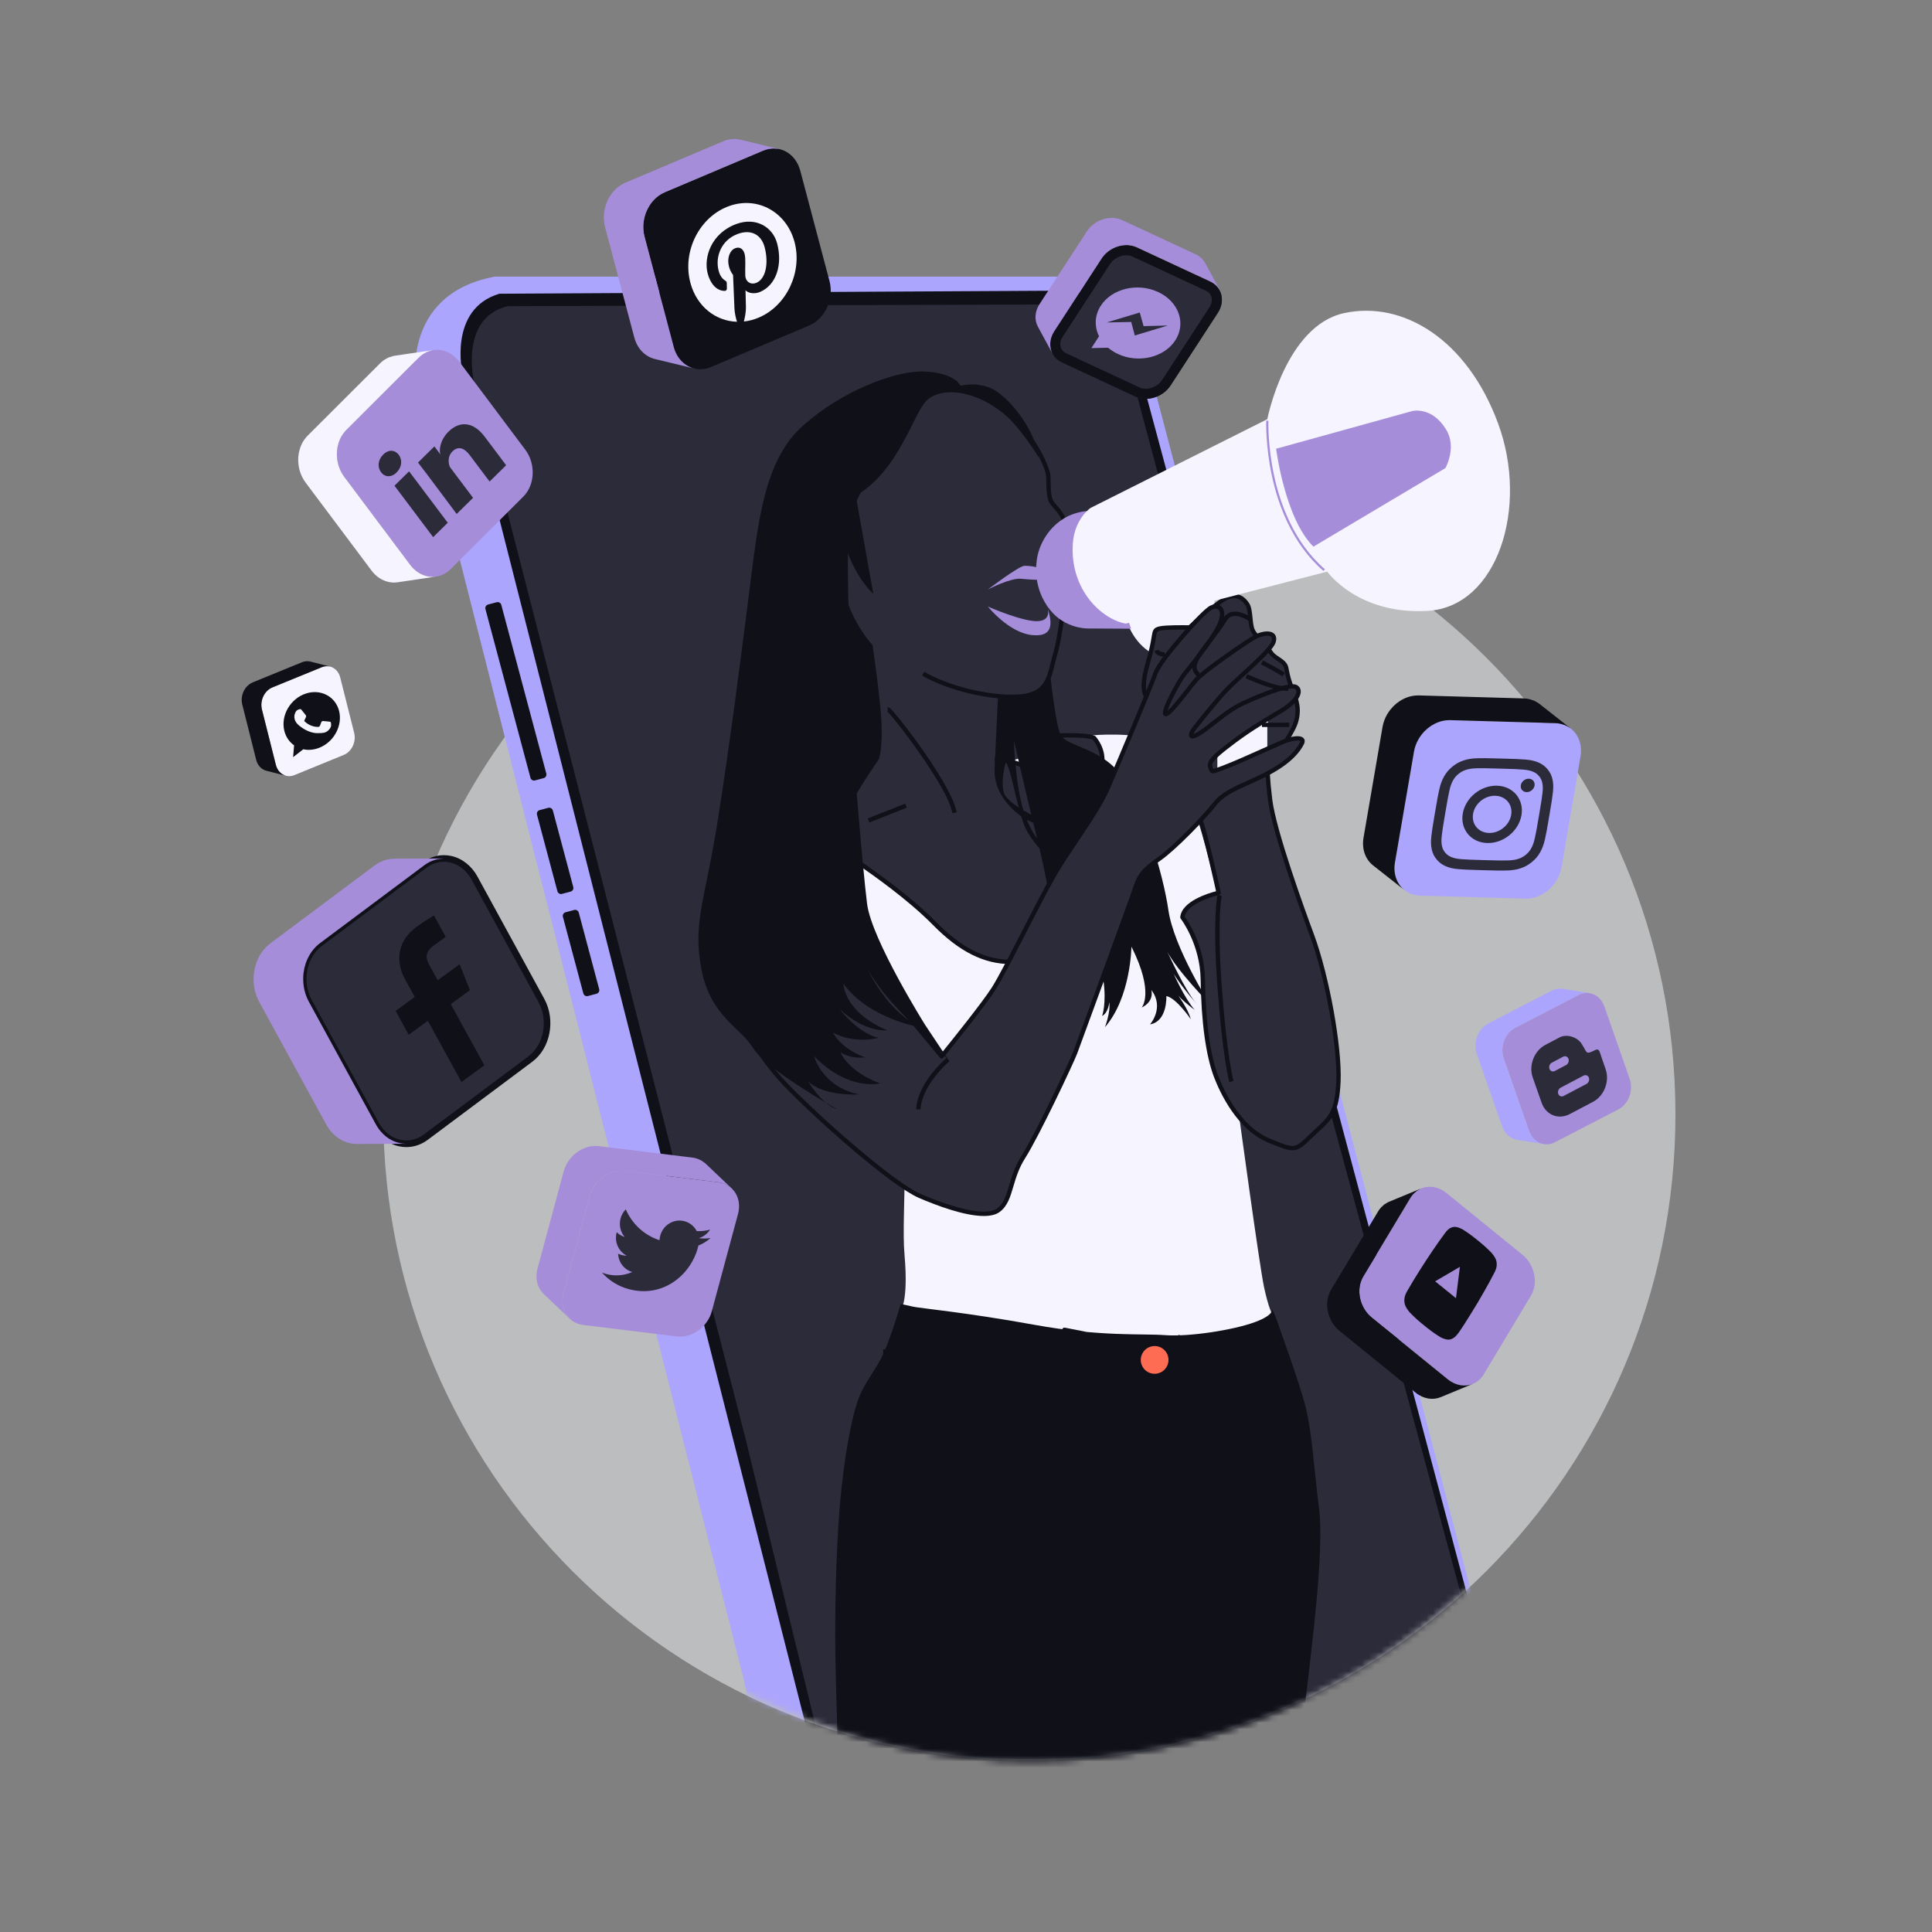 <svg width="300" height="300" viewBox="0 0 300 300" fill="none" xmlns="http://www.w3.org/2000/svg">
<rect x="0" y="0" width="300" height="300" fill="#808080" stroke="none"/>
<g clip-path="url(#clip0_23842_6622)">
<path d="M159.837 273.365C215.246 273.365 260.163 228.448 260.163 173.04C260.163 117.632 215.246 72.714 159.837 72.714C104.429 72.714 59.512 117.632 59.512 173.04C59.512 228.448 104.429 273.365 159.837 273.365Z" fill="#BBBDBF"/>
<mask id="mask0_23842_6622" style="mask-type:luminance" maskUnits="userSpaceOnUse" x="58" y="-5" width="202" height="279">
<path d="M249.538 131.688V-1.012C249.538 -2.846 248.038 -4.346 246.204 -4.346H71.727C69.893 -4.346 58.792 -2.977 58.792 -1.143L68.393 137.423C63.791 148.845 61.256 161.323 61.256 174.393C61.256 229.054 105.567 273.366 160.228 273.366C214.889 273.366 259.201 229.054 259.201 174.393C259.2 159.1 255.731 144.617 249.538 131.688Z" fill="white"/>
</mask>
<g mask="url(#mask0_23842_6622)">
<path d="M115.563 261.062L64.627 60.186C64.627 60.186 61.899 45.724 76.861 42.95H164.588C164.588 42.95 173.388 42.95 179.05 59.459L231.213 257.697L235.124 272.705L120.52 288.258L115.563 261.062Z" fill="#ACA5FD"/>
<path d="M129.37 284.647L71.813 58.026C71.813 58.026 69.528 47.998 77.543 45.61L165.27 45.133C165.27 45.133 173.661 45.474 177.072 57.958C180.483 70.441 233.906 270.425 233.906 270.425L129.37 284.647Z" fill="#101018"/>
<path d="M131.022 285.934L115.699 223.134L73.632 59.459C73.632 59.459 71.176 49.363 78.862 47.544L165.588 47.271C165.588 47.271 173.138 48.135 176.276 60.323C179.413 72.511 233.057 270.492 233.057 270.492L131.022 285.934Z" fill="#2B2B3A"/>
<path d="M82.369 120.774L75.379 94.579C75.297 94.271 75.48 93.954 75.788 93.871L77.132 93.513C77.441 93.431 77.758 93.614 77.84 93.922L84.83 120.118C84.912 120.426 84.728 120.743 84.42 120.825L83.076 121.184C82.768 121.266 82.451 121.083 82.369 120.774Z" fill="#101018"/>
<path d="M86.556 138.395L83.383 126.504C83.301 126.196 83.484 125.879 83.792 125.797L85.136 125.438C85.445 125.356 85.761 125.539 85.844 125.848L89.016 137.738C89.099 138.046 88.915 138.363 88.607 138.446L87.263 138.804C86.955 138.886 86.638 138.703 86.556 138.395Z" fill="#101018"/>
<path d="M90.581 154.256L87.408 142.365C87.326 142.057 87.509 141.74 87.817 141.658L89.161 141.299C89.469 141.217 89.786 141.4 89.869 141.708L93.041 153.599C93.124 153.907 92.94 154.224 92.632 154.306L91.288 154.665C90.98 154.747 90.663 154.564 90.581 154.256Z" fill="#101018"/>
</g>
<mask id="mask1_23842_6622" style="mask-type:luminance" maskUnits="userSpaceOnUse" x="61" y="-5" width="199" height="279">
<path d="M249.538 131.688V-1.012C249.538 -2.846 248.038 -4.346 246.204 -4.346H71.727C69.893 -4.346 68.393 -2.846 68.393 -1.012V137.423C63.791 148.845 61.256 161.323 61.256 174.393C61.256 229.054 105.567 273.366 160.228 273.366C214.889 273.366 259.201 229.054 259.201 174.393C259.2 159.1 255.731 144.617 249.538 131.688Z" fill="white"/>
</mask>
<g mask="url(#mask1_23842_6622)">
<path d="M188.594 91.532V93.749C188.594 93.749 183.091 102.774 180.221 101.983C177.351 101.191 175.372 98.341 174.739 95.649C174.106 92.957 188.594 91.532 188.594 91.532Z" fill="#F5F4FF"/>
<path d="M126.444 124.547H137.845V89.87H126.444V124.547Z" fill="#101018"/>
<path d="M169.672 114.175C169.672 114.175 175.689 113.629 179.885 114.971C184.081 116.313 189.069 138.956 189.069 138.956L188.04 160.253L192.315 172.604C192.315 172.604 195.561 196.514 196.274 199.839C196.986 203.164 197.54 204.035 197.54 204.035C197.54 204.035 200.232 209.577 194.373 210.131C188.515 210.686 158.667 208.627 149.562 206.648C140.458 204.668 139.824 203.56 139.824 203.56C139.824 203.56 141.091 202.214 140.458 194.93C139.824 187.646 141.962 174.979 137.924 164.528C133.886 154.078 122.485 135.789 122.802 131.197C123.119 126.605 134.599 125.497 136.539 124.705C138.478 123.913 169.672 114.175 169.672 114.175Z" fill="#F5F4FF"/>
<path d="M169.87 114.571C169.87 114.571 171.447 116.273 171.134 118.569L163.101 114.254C163.101 114.254 168.524 113.937 169.87 114.571Z" fill="#2B2B3A"/>
<path d="M170.974 118.866L162.942 114.551C162.809 114.48 162.74 114.329 162.772 114.182C162.805 114.035 162.931 113.927 163.081 113.919C163.645 113.886 168.63 113.616 170.013 114.267C170.052 114.285 170.087 114.311 170.117 114.343C170.185 114.417 171.798 116.189 171.467 118.615C171.452 118.724 171.384 118.819 171.286 118.869C171.238 118.894 171.186 118.906 171.134 118.906C171.079 118.906 171.024 118.892 170.974 118.866ZM164.34 114.538L170.838 118.028C170.862 116.371 169.884 115.109 169.666 114.848C168.776 114.488 166.134 114.482 164.34 114.538Z" fill="#101018"/>
<path d="M139.983 66.712C139.983 66.712 131.67 75.856 130.363 84.882C129.057 93.907 135.173 100.32 135.173 100.32C135.173 100.32 136.36 108.456 136.539 112.196C136.717 115.937 136.182 117.719 136.182 117.719C136.182 117.719 132.085 123.597 130.898 126.507C129.71 129.416 130.779 132.148 133.332 133.929C135.885 135.71 141.17 139.392 145.148 143.429C149.127 147.467 152.868 149.367 156.965 149.367C161.062 149.367 164.387 142.004 163.793 139.392C163.2 136.779 163.022 125.022 161.656 121.578C160.29 118.134 154.768 117.956 154.768 117.956C154.768 117.956 157.44 110.949 158.568 107.149C159.697 103.349 157.024 80.191 155.837 76.094C154.649 71.997 148.177 66.593 139.983 66.712Z" fill="#2B2B3A"/>
<path d="M144.909 143.665C140.969 139.667 135.703 135.993 133.173 134.227L133.14 134.204C130.339 132.25 129.384 129.325 130.586 126.379C131.731 123.575 135.452 118.18 135.873 117.573C135.952 117.267 136.359 115.505 136.203 112.212C136.038 108.755 134.992 101.421 134.855 100.47C134.153 99.685 128.795 93.368 130.031 84.833C131.337 75.81 139.65 66.577 139.734 66.485C139.797 66.416 139.885 66.376 139.978 66.375C148.565 66.258 154.997 71.987 156.16 75.999C157.393 80.251 160.049 103.345 158.891 107.244C157.932 110.474 155.839 116.072 155.243 117.65C156.646 117.778 160.763 118.411 161.969 121.453C162.84 123.651 163.234 129.097 163.551 133.473C163.741 136.095 163.904 138.359 164.122 139.316C164.536 141.137 163.278 144.688 161.376 147.072C160.002 148.793 158.477 149.703 156.965 149.703C152.799 149.703 148.968 147.785 144.909 143.665ZM140.135 67.046C139.206 68.102 131.898 76.63 130.696 84.93C129.43 93.681 135.357 100.025 135.417 100.088C135.465 100.138 135.496 100.203 135.506 100.271C135.518 100.353 136.698 108.465 136.875 112.18C137.054 115.935 136.528 117.74 136.505 117.815C136.495 117.849 136.479 117.881 136.459 117.91C136.418 117.969 132.369 123.791 131.21 126.633C130.135 129.266 131.001 131.891 133.525 133.652L133.558 133.675C136.106 135.452 141.406 139.15 145.389 143.193C149.313 147.175 152.991 149.03 156.966 149.03C158.607 149.03 159.984 147.737 160.85 146.652C162.743 144.28 163.793 140.902 163.466 139.466C163.237 138.459 163.072 136.171 162.88 133.521C162.567 129.191 162.177 123.803 161.344 121.701C160.076 118.505 154.811 118.293 154.758 118.292C154.649 118.288 154.549 118.232 154.488 118.142C154.428 118.051 154.415 117.937 154.454 117.836C154.481 117.766 157.134 110.797 158.246 107.053C159.343 103.358 156.704 80.294 155.514 76.187C154.421 72.417 148.378 67.046 140.256 67.046C140.215 67.046 140.175 67.046 140.135 67.046Z" fill="#101018"/>
<path d="M162.665 100.993C162.665 100.993 163.734 112.196 164.684 114.096C165.634 115.996 171.335 116.115 174.422 120.865C177.51 125.616 180.598 135.563 181.429 141.337C182.26 147.111 187.842 155.899 187.842 155.899C187.842 155.899 182.735 150.673 181.271 147.784C181.271 147.784 184.002 153.84 185.823 155.899C185.823 155.899 183.527 153.286 182.26 151.228C182.26 151.228 183.905 154.979 185.506 156.809C185.506 156.809 182.775 154.87 181.825 153.128C181.825 153.128 184.279 155.978 184.913 158.274C184.913 158.274 182.656 154.949 181.112 154.672C181.112 154.672 181.31 158.591 178.579 159.066C178.579 159.066 180.875 156.453 178.777 153.722C178.777 153.722 179.331 155.463 177.273 156.453C177.273 156.453 179.331 154.236 175.689 146.992C175.689 146.992 175.61 154.87 171.572 159.501C171.572 159.501 172.483 157.166 172.245 155.622C172.245 155.622 172.127 157.245 171.137 157.759C171.137 157.759 171.85 155.82 171.335 152.178C170.821 148.536 163.26 140.46 162.666 137.61C162.072 134.76 161.953 133.81 160.647 128.585C159.34 123.359 157.44 114.971 157.44 114.971C157.44 114.971 157.638 122.409 159.182 126.645C160.726 130.88 162.982 132.108 162.982 132.108L162.864 133.256C162.864 133.256 159.934 130.564 158.984 127.991C158.034 125.418 157.163 120.746 156.649 119.361C156.134 117.975 156.174 118.411 156.174 118.411C156.174 118.411 155.303 121.221 155.897 123.122C156.491 125.022 161.953 127.397 161.953 127.397L161.914 128.11C161.914 128.11 160.013 127.991 157.955 126.289C155.897 124.586 154.313 122.172 154.432 119.361C154.551 116.551 155.303 101.31 155.303 101.31L162.665 100.993Z" fill="#101018"/>
<path d="M136.539 62.021C136.539 62.021 143.842 58.399 151.68 61.368C159.518 64.337 162.547 72.531 162.725 73.541C162.903 74.55 162.665 76.747 163.2 77.816C163.734 78.885 165.278 79.479 165.753 82.744C166.228 86.01 164.922 97.886 163.912 101.33C162.903 104.774 163.022 107.802 158.331 108.159C153.64 108.515 146.692 106.674 143.367 104.596" fill="#2B2B3A"/>
<path d="M157.088 108.54C157.523 108.54 157.946 108.525 158.356 108.494C162.549 108.175 163.138 105.778 163.821 103.003C163.947 102.491 164.077 101.961 164.235 101.424C165.261 97.923 166.559 85.95 166.086 82.696C165.736 80.287 164.807 79.248 164.129 78.488C163.865 78.193 163.637 77.938 163.501 77.665C163.191 77.045 163.167 75.937 163.147 74.96C163.135 74.398 163.124 73.867 163.056 73.482C162.854 72.335 159.701 64.046 151.799 61.053C143.916 58.066 136.464 61.682 136.389 61.719L136.688 62.322C136.76 62.287 143.958 58.802 151.561 61.682C159.172 64.565 162.199 72.501 162.393 73.599C162.452 73.933 162.463 74.439 162.474 74.974C162.496 76.022 162.521 77.21 162.899 77.966C163.076 78.32 163.344 78.62 163.627 78.937C164.283 79.671 165.099 80.585 165.42 82.793C165.885 85.99 164.602 97.781 163.589 101.235C163.428 101.786 163.296 102.323 163.168 102.842C162.497 105.57 162.012 107.541 158.305 107.823C153.501 108.188 146.672 106.265 143.546 104.31L143.189 104.881C146.137 106.723 152.285 108.54 157.088 108.54Z" fill="#101018"/>
<path d="M189.227 138.64C189.227 138.64 183.844 139.827 183.606 142.44C183.606 142.44 186.694 146.398 186.773 152.099C186.852 157.799 187.407 163.42 188.832 167.141C190.257 170.862 193.028 175.454 197.065 177.117C201.103 178.779 201.103 178.779 203.637 176.325C206.17 173.871 207.595 173.396 207.833 167.933C208.07 162.47 206.012 151.386 203.716 145.211C201.42 139.035 197.758 128.585 197.224 124.191C196.689 119.797 196.868 119.084 196.868 119.084C196.868 119.084 200.549 114.274 201.202 112.196C201.855 110.118 201.321 108.693 200.668 107.03C200.015 105.368 199.955 104.793 199.718 103.685C199.48 102.577 197.857 102.22 197.303 101.27C196.749 100.32 195.007 98.895 194.532 97.906C194.057 96.916 194.255 94.778 193.701 93.868C193.147 92.957 191.998 92.047 190.375 92.878C188.752 93.71 184.715 97.431 184.715 97.431C184.715 97.431 181.192 97.352 180.123 97.589C179.054 97.826 179.41 98.064 178.856 100.558C178.302 103.052 177.431 104.992 177.629 107.09C177.827 109.188 185.269 123.953 186.338 127.08C187.407 130.208 189.227 138.64 189.227 138.64Z" fill="#2B2B3A"/>
<path d="M196.937 177.428C192.087 175.431 189.433 169.653 188.517 167.262C187.248 163.947 186.528 158.705 186.437 152.103C186.36 146.591 183.371 142.685 183.341 142.647C183.288 142.579 183.263 142.494 183.271 142.409C183.495 139.95 187.615 138.705 188.828 138.391C188.485 136.821 186.952 129.919 186.019 127.189C185.582 125.911 184.033 122.591 182.392 119.075C179.945 113.831 177.415 108.409 177.293 107.121C177.148 105.585 177.557 104.118 177.99 102.564C178.174 101.902 178.364 101.218 178.527 100.485C178.678 99.804 178.763 99.284 178.824 98.904C178.991 97.869 179.054 97.482 180.049 97.26C181.036 97.041 183.916 97.079 184.586 97.092C185.234 96.499 188.702 93.358 190.222 92.579C191.957 91.69 193.305 92.572 193.988 93.693C194.319 94.237 194.407 95.105 194.493 95.944C194.563 96.633 194.635 97.344 194.835 97.76C195.067 98.244 195.672 98.884 196.256 99.503C196.802 100.081 197.317 100.627 197.593 101.101C197.798 101.451 198.201 101.723 198.628 102.012C199.246 102.429 199.885 102.859 200.047 103.615C200.084 103.789 200.117 103.951 200.148 104.105C200.318 104.933 200.44 105.532 200.981 106.907C201.62 108.534 202.223 110.07 201.523 112.297C200.895 114.294 197.665 118.591 197.188 119.218C197.164 119.47 197.121 120.562 197.557 124.15C198.15 129.021 202.662 141.412 204.031 145.094C206.392 151.445 208.403 162.552 208.169 167.948C207.958 172.803 206.785 173.878 204.841 175.66C204.533 175.942 204.214 176.235 203.871 176.567C202.413 177.979 201.72 178.617 200.693 178.617C199.858 178.616 198.803 178.196 196.937 177.428ZM190.529 93.177C188.965 93.978 184.983 97.641 184.943 97.678C184.879 97.737 184.793 97.769 184.707 97.767C184.672 97.766 181.213 97.691 180.196 97.917C179.646 98.039 179.646 98.039 179.489 99.01C179.426 99.398 179.34 99.93 179.185 100.63C179.018 101.381 178.825 102.074 178.638 102.744C178.205 104.301 177.831 105.645 177.964 107.057C178.075 108.229 180.807 114.084 183.002 118.789C184.651 122.322 186.208 125.659 186.656 126.971C187.719 130.081 189.482 138.223 189.557 138.568C189.596 138.749 189.481 138.928 189.3 138.968C187.9 139.277 184.277 140.477 183.958 142.347C184.474 143.052 187.037 146.814 187.11 152.094C187.2 158.617 187.905 163.779 189.146 167.021C190.031 169.331 192.586 174.908 197.194 176.806C199.156 177.614 200.141 178.018 200.875 177.931C201.584 177.845 202.192 177.256 203.403 176.083C203.753 175.744 204.075 175.449 204.387 175.163C206.264 173.442 207.298 172.494 207.497 167.918C207.728 162.592 205.738 151.614 203.401 145.328C201.638 140.587 197.475 129.04 196.89 124.231C196.363 119.9 196.522 119.081 196.541 119.002C196.552 118.957 196.573 118.916 196.6 118.879C196.637 118.832 200.253 114.093 200.881 112.095C201.51 110.094 200.975 108.731 200.355 107.153C199.793 105.723 199.659 105.068 199.49 104.239C199.458 104.087 199.426 103.928 199.389 103.756C199.284 103.265 198.783 102.927 198.252 102.569C197.781 102.251 197.294 101.922 197.013 101.44C196.775 101.033 196.263 100.49 195.767 99.965C195.147 99.308 194.507 98.629 194.229 98.051C193.978 97.529 193.903 96.793 193.824 96.012C193.746 95.248 193.666 94.457 193.414 94.043C193.168 93.64 192.581 92.886 191.617 92.886C191.296 92.887 190.934 92.97 190.529 93.177Z" fill="#101018"/>
<path d="M162.507 93.95C162.507 93.95 163.576 96.203 161.32 96.441C159.063 96.678 153.402 94.189 153.402 94.189C153.402 94.189 156.648 98.262 160.29 98.618C163.932 98.974 163.299 96.249 162.507 93.95Z" fill="#A58DD9"/>
<path d="M160.887 88.049C160.887 88.049 159.973 87.851 159.103 87.851C158.232 87.851 153.402 91.532 153.402 91.532C153.402 91.532 156.886 89.711 158.548 89.87C160.211 90.028 161.005 90.028 161.005 90.028C161.005 90.028 161.247 89.553 160.887 88.049Z" fill="#A58DD9"/>
<path d="M175.64 97.627L168.811 97.588C168.811 97.588 165.397 97.627 163.081 94.738C160.388 91.379 160.818 87.75 161.092 86.365C161.656 83.515 164.268 79.507 169.257 79.329L175.64 97.627Z" fill="#A58DD9"/>
<path d="M196.788 112.71V116.372L189.03 119.56V116.372C189.03 116.372 193.463 111.72 195.482 111.602C197.501 111.483 196.788 112.71 196.788 112.71Z" fill="#F5F4FF"/>
<path d="M140.161 156.73L146.217 164.034C146.217 164.034 152.511 156.314 154.293 153.524C156.074 150.733 161.181 140.223 163.675 135.888C166.169 131.553 170.325 126.328 172.106 122.172C173.888 118.015 178.777 106.416 179.45 104.477C180.123 102.537 186.773 94.897 188.079 94.343C189.386 93.789 190.415 94.739 189.307 97.114C188.198 99.49 184.517 103.883 183.765 104.873C183.012 105.863 180.36 110.732 180.994 110.89C181.627 111.048 184.715 106.733 185.744 105.546C186.773 104.358 193.701 99.489 195.086 98.816C196.472 98.143 198.174 98.143 197.778 99.608C197.382 101.073 192.157 105.308 190.376 107.208C188.594 109.108 185.546 112.909 185.15 113.542C184.754 114.175 184.794 114.809 186.417 113.779C188.04 112.75 190.415 110.415 193.067 109.188C195.72 107.96 200.193 106.179 201.182 106.654C202.172 107.129 201.657 108.791 198.807 110.454C195.957 112.117 193.621 113.581 191.326 115.323C189.029 117.065 187.604 118.213 187.921 119.084C188.238 119.955 187.961 119.955 190.098 119.163C192.236 118.371 197.62 115.878 199.203 115.204C200.786 114.531 202.687 114.334 202.172 115.403C201.657 116.471 200.351 118.253 196.788 120.113C193.226 121.974 190.257 122.726 188.634 124.824C187.011 126.922 182.339 131.712 180.083 133.296C177.827 134.879 176.956 135.829 176.402 137.531C175.847 139.234 167.455 162.154 166.941 163.5C166.426 164.846 161.121 176.167 158.905 179.651C156.688 183.134 157.123 186.381 155.025 187.924C152.927 189.468 147.069 187.528 142.833 185.707C138.597 183.886 127.355 173.95 122.09 168.527C116.825 163.104 113.618 155.82 113.618 155.82C113.618 155.82 108.551 146.082 112.629 142.123C116.706 138.164 127.117 137.848 130.363 140.223C133.609 142.598 140.161 156.73 140.161 156.73Z" fill="#2B2B3A"/>
<path d="M142.7 186.016C138.469 184.197 127.348 174.426 121.848 168.761C116.694 163.451 113.457 156.284 113.315 155.966C113.043 155.441 108.214 145.94 112.394 141.881C116.739 137.663 127.335 137.59 130.562 139.951C133.785 142.31 139.986 155.556 140.447 156.549L146.214 163.503C147.416 162.021 152.463 155.764 154.009 153.342C154.951 151.866 156.814 148.247 158.785 144.416C160.472 141.138 162.216 137.748 163.383 135.72C164.364 134.015 165.624 132.138 166.842 130.324C168.751 127.481 170.724 124.541 171.797 122.039C173.63 117.762 178.47 106.272 179.131 104.367C179.849 102.297 186.617 94.598 187.947 94.033C188.647 93.737 189.307 93.811 189.715 94.233C190.044 94.574 190.467 95.42 189.611 97.256C188.685 99.24 186.084 102.498 184.686 104.248C184.395 104.613 184.165 104.901 184.032 105.076C183.324 106.007 181.605 109.235 181.283 110.38C181.98 109.786 183.445 107.909 184.287 106.829C184.78 106.197 185.206 105.651 185.489 105.325C186.576 104.07 193.533 99.196 194.938 98.514C195.893 98.05 197.147 97.82 197.792 98.355C198.043 98.562 198.3 98.963 198.102 99.696C197.832 100.693 195.902 102.517 193.204 104.986C192.174 105.929 191.201 106.819 190.62 107.439C188.806 109.373 185.787 113.157 185.434 113.721C185.371 113.822 185.332 113.904 185.309 113.966C185.455 113.926 185.736 113.812 186.236 113.495C186.789 113.144 187.427 112.641 188.166 112.059C189.502 111.006 191.164 109.697 192.925 108.882C194.088 108.344 199.958 105.693 201.327 106.35C201.73 106.544 201.961 106.891 201.979 107.328C202.02 108.347 200.897 109.624 198.976 110.745C195.72 112.644 193.562 114.048 191.528 115.591C189.867 116.851 187.986 118.279 188.236 118.969C188.271 119.063 188.298 119.147 188.323 119.222C188.344 119.285 188.368 119.36 188.387 119.408C188.547 119.384 188.944 119.235 189.432 119.052C189.595 118.991 189.777 118.923 189.98 118.847C191.422 118.313 194.414 116.971 196.599 115.991C197.651 115.519 198.559 115.112 199.07 114.894C199.958 114.517 201.798 113.972 202.406 114.609C202.536 114.744 202.716 115.046 202.474 115.548C201.895 116.751 200.465 118.572 196.943 120.411C195.862 120.975 194.861 121.427 193.892 121.865C191.707 122.851 189.982 123.629 188.899 125.029C187.312 127.081 182.625 131.922 180.276 133.57C178.032 135.145 177.234 136.056 176.721 137.635C176.154 139.376 167.751 162.32 167.254 163.619C166.695 165.082 161.406 176.345 159.188 179.831C158.194 181.391 157.744 182.913 157.347 184.255C156.865 185.885 156.449 187.293 155.224 188.194C154.624 188.636 153.768 188.817 152.764 188.817C149.761 188.818 145.436 187.192 142.7 186.016ZM199.334 115.514C198.829 115.729 197.924 116.135 196.876 116.605C194.682 117.589 191.677 118.937 190.215 119.479C190.012 119.554 189.831 119.622 189.669 119.682C188.674 120.056 188.373 120.169 188.077 120.027C187.841 119.914 187.768 119.69 187.684 119.431C187.661 119.363 187.636 119.285 187.605 119.199C187.204 118.096 188.607 116.963 191.122 115.056C193.179 113.495 195.357 112.078 198.638 110.164C200.516 109.068 201.332 107.964 201.307 107.356C201.3 107.169 201.214 107.043 201.037 106.958C200.39 106.648 196.952 107.761 193.209 109.493C191.52 110.275 189.96 111.504 188.584 112.588C187.83 113.182 187.179 113.695 186.597 114.064C185.624 114.681 185.075 114.812 184.762 114.502C184.622 114.362 184.449 114.029 184.865 113.364C185.283 112.694 188.348 108.879 190.13 106.979C190.729 106.34 191.711 105.441 192.75 104.49C194.634 102.766 197.214 100.406 197.453 99.52C197.537 99.209 197.507 98.992 197.364 98.874C197.027 98.594 196.091 98.702 195.233 99.119C193.767 99.831 186.957 104.659 185.998 105.766C185.727 106.079 185.306 106.619 184.819 107.243C182.222 110.572 181.456 111.352 180.912 111.216C180.763 111.179 180.648 111.071 180.595 110.921C180.275 110.009 182.972 105.359 183.496 104.669C183.634 104.488 183.867 104.197 184.161 103.829C185.442 102.223 188.109 98.883 189.001 96.972C189.583 95.725 189.502 94.981 189.231 94.701C189.025 94.487 188.643 94.469 188.211 94.653C187.057 95.142 180.414 102.725 179.767 104.587C179.101 106.508 174.251 118.021 172.416 122.304C171.318 124.864 169.327 127.831 167.401 130.699C166.189 132.504 164.936 134.371 163.966 136.056C162.807 138.07 161.067 141.453 159.384 144.724C157.405 148.569 155.536 152.202 154.576 153.705C152.805 156.48 146.736 163.931 146.478 164.246C146.414 164.324 146.319 164.37 146.219 164.37C146.218 164.37 146.218 164.37 146.217 164.37C146.117 164.37 146.022 164.326 145.958 164.249L139.902 156.945C139.883 156.923 139.867 156.898 139.855 156.872C139.79 156.731 133.304 142.792 130.164 140.494C127.116 138.264 116.876 138.468 112.863 142.364C109.012 146.103 113.867 155.569 113.917 155.664C113.92 155.671 113.923 155.677 113.926 155.684C113.958 155.756 117.171 162.977 122.331 168.292C127.856 173.984 138.955 183.674 142.966 185.398C148.864 187.933 153.298 188.777 154.826 187.653C155.868 186.885 156.237 185.641 156.703 184.064C157.112 182.68 157.576 181.11 158.621 179.469C160.81 176.029 166.142 164.644 166.626 163.379C167.122 162.081 175.516 139.164 176.081 137.427C176.649 135.683 177.503 134.694 179.889 133.02C182.121 131.454 186.806 126.636 188.367 124.618C189.553 123.085 191.436 122.235 193.616 121.252C194.576 120.818 195.569 120.37 196.632 119.815C199.99 118.061 201.333 116.368 201.868 115.257C201.922 115.145 201.924 115.085 201.921 115.076C201.879 115.019 201.732 114.985 201.505 114.985C201.041 114.985 200.244 115.128 199.334 115.514Z" fill="#101018"/>
<path d="M185.989 105.054L186.294 104.454C186.216 104.413 185.547 104.021 185.942 102.928C186.206 102.196 187.131 100.995 188.111 99.723C188.966 98.611 189.852 97.462 190.506 96.377C190.739 95.99 191.044 95.762 191.44 95.682C192.557 95.454 193.97 96.465 193.984 96.475L194.379 95.93C194.312 95.882 192.715 94.737 191.307 95.022C190.724 95.14 190.261 95.479 189.929 96.029C189.295 97.082 188.422 98.216 187.577 99.312C186.521 100.684 185.609 101.869 185.309 102.699C184.821 104.049 185.541 104.83 185.989 105.054Z" fill="#101018"/>
<path d="M199.853 107.272C199.921 107.272 199.988 107.27 200.053 107.267L200.016 106.595C197.986 106.71 193.729 104.707 193.686 104.687L193.398 105.295C193.574 105.378 197.606 107.272 199.853 107.272Z" fill="#101018"/>
<path d="M199.123 105.026L199.52 104.482C198.751 103.921 196.219 102.61 196.111 102.555L195.802 103.152C195.828 103.166 198.396 104.494 199.123 105.026Z" fill="#101018"/>
<path d="M180.842 101.963C180.867 101.963 180.882 101.963 180.887 101.963L180.863 101.29C180.649 101.297 180.011 101.236 179.886 100.881L179.251 101.105C179.538 101.917 180.605 101.963 180.842 101.963Z" fill="#101018"/>
<path d="M149.721 61.13C149.721 61.13 145.623 60.121 143.664 62.437C141.704 64.752 139.508 72.709 133.451 76.628C133.451 76.628 131.788 79.122 131.67 85.832C131.551 92.541 132.382 115.343 132.382 115.343C132.382 115.343 133.926 134.76 134.638 140.342C135.351 145.923 143.664 159.165 143.664 159.165L147.227 164.509C147.227 164.509 139.686 157.265 137.429 154.415C135.173 151.564 134.52 150.08 134.52 150.08C134.52 150.08 137.429 156.908 142.951 159.521C142.951 159.521 134.995 158.274 130.957 152.752C130.957 152.752 131.016 157.146 137.786 159.996C137.786 159.996 134.342 160.411 130.363 156.671C130.363 156.671 133.065 160.322 136.36 161.154C136.36 161.154 132.857 162.193 129.354 160.352C129.354 160.352 130.452 162.757 134.312 164.182C134.312 164.182 132.293 164.538 130.482 163.38C130.482 163.38 131.639 166.379 136.657 168.22C136.657 168.22 131.847 169.526 126.414 164.004C126.414 164.004 127.602 168.725 133.391 169.942C133.391 169.942 127.869 170.298 125.434 167.863C125.434 167.863 127.631 171.545 130.007 172.258C130.007 172.258 118.962 166.053 116.973 162.787C114.984 159.521 110.352 157.858 108.927 150.555C107.502 143.251 109.521 139.748 111.481 127.219C113.44 114.69 114.746 104.418 116.231 92.779C117.715 81.141 118.547 71.522 124.722 66.059C130.897 60.596 138.795 57.746 142.892 57.686C146.989 57.627 148.652 59.23 148.652 59.23L149.206 59.903C149.206 59.903 152.214 59.072 154.748 60.774C157.281 62.476 160.686 66.831 161.319 71.066C161.319 71.066 158.419 66.286 155.807 64.188C153.194 62.09 150.958 61.371 149.721 61.13Z" fill="#101018"/>
<path d="M200.193 112.216H195.957V112.889H200.193V112.216Z" fill="#101018"/>
<path d="M199.302 276.853C199.302 276.853 202.093 269.846 202.865 262.899C203.637 255.952 205.656 240.81 204.824 234.279C203.993 227.747 203.755 222.601 202.765 218.603C201.776 214.605 198.767 206.568 198.372 205.302C197.976 204.035 197.461 203.164 197.461 203.164C197.461 203.164 198.174 204.075 194.848 205.302C191.523 206.529 184.675 207.598 180.914 207.321C177.154 207.044 170.978 207.598 160.527 205.698C150.077 203.797 142.674 203.125 141.724 202.887C140.774 202.65 139.864 202.491 139.864 202.491C139.864 202.491 138.439 207.36 137.29 209.933C136.142 212.506 134.836 213.892 133.728 216.188C132.619 218.484 131.471 223.749 130.68 230.993C129.888 238.237 129.69 247.738 129.69 254.071C129.69 260.405 130.284 276.596 130.284 276.596L199.302 276.853Z" fill="#101018"/>
<path d="M182.894 214.743C182.94 214.743 187.657 214.735 194.094 214.028C199.561 213.428 199.897 212.584 200.008 212.307C200.106 212.063 200.03 211.847 199.935 211.735L199.421 212.17C199.369 212.107 199.381 212.065 199.383 212.058C199.372 212.088 199.046 212.808 194.02 213.36C187.621 214.062 182.94 214.07 182.894 214.07V214.743H182.894Z" fill="#101018"/>
<path d="M193.396 219.051C193.294 219.03 193.208 218.964 193.162 218.871C193.116 218.778 193.115 218.669 193.16 218.576C193.17 218.554 194.172 216.424 193.688 214.038C193.227 211.773 191.603 208.735 191.343 208.261L190.81 207.869C190.711 207.796 190.659 207.676 190.675 207.554C190.691 207.432 190.773 207.328 190.887 207.284L193.341 206.334C193.495 206.274 193.669 206.335 193.753 206.477C193.786 206.533 194.574 207.888 195.72 211.128C196.95 214.608 196.777 216.973 196.564 218.073C196.504 218.382 196.329 218.642 196.057 218.824C195.656 219.092 195.086 219.167 194.575 219.167C193.996 219.167 193.493 219.071 193.396 219.051ZM191.703 207.69L191.801 207.762C191.84 207.79 191.873 207.827 191.896 207.869C191.975 208.01 193.828 211.349 194.347 213.904C194.751 215.893 194.23 217.674 193.938 218.454C194.48 218.516 195.279 218.535 195.683 218.264C195.808 218.181 195.878 218.079 195.904 217.945C196.104 216.912 196.263 214.682 195.086 211.352C194.236 208.949 193.579 207.59 193.308 207.069L191.703 207.69Z" fill="#101018"/>
<path d="M182.3 217.435C182.335 217.435 182.37 217.429 182.404 217.418C182.531 217.377 182.622 217.264 182.635 217.131C182.636 217.118 182.756 215.879 183.03 213.535C183.304 211.183 183.621 207.821 183.625 207.788C183.638 207.649 183.564 207.517 183.44 207.455L183.044 207.257L182.743 207.859L182.933 207.954C182.856 208.753 182.593 211.468 182.361 213.457C182.202 214.822 182.094 215.815 182.032 216.409C181.429 215.943 180.3 215.263 178.626 215.024C176.144 214.669 168.316 214.323 167.984 214.308L166.9 214.308V214.981H167.969C168.035 214.984 176.082 215.34 178.531 215.69C180.875 216.025 182.036 217.309 182.047 217.322C182.113 217.395 182.205 217.435 182.3 217.435Z" fill="#101018"/>
<path d="M166.59 219.163L163.542 218.858C163.376 218.842 163.246 218.705 163.239 218.537C163.233 218.379 163.086 214.628 163.601 211.735C164.114 208.853 164.951 206.404 164.96 206.38C165.014 206.221 165.178 206.127 165.342 206.159L168.39 206.753C168.485 206.771 168.567 206.83 168.616 206.913C168.665 206.996 168.676 207.097 168.646 207.188C168.636 207.219 167.62 210.318 167.233 212.641C166.847 214.956 166.959 218.78 166.96 218.818C166.963 218.915 166.924 219.009 166.854 219.075C166.791 219.133 166.709 219.165 166.624 219.165C166.613 219.165 166.601 219.164 166.59 219.163ZM165.505 206.876C165.276 207.588 164.667 209.583 164.263 211.853C163.842 214.218 163.879 217.273 163.903 218.218L166.279 218.456C166.259 217.414 166.241 214.498 166.569 212.531C166.889 210.607 167.607 208.238 167.89 207.341L165.505 206.876Z" fill="#101018"/>
<path d="M163.513 214.068L163.592 213.399C163.483 213.386 160.916 213.082 160.521 213.042C160.441 213.035 160.141 212.979 159.685 212.894C158.073 212.595 154.298 211.895 147.315 210.867C138.251 209.533 137.174 209.518 137.132 209.518L137.129 210.191C137.174 210.191 138.331 210.225 147.217 211.533C154.188 212.559 157.954 213.258 159.562 213.556C160.12 213.659 160.351 213.702 160.454 213.712C160.843 213.751 163.486 214.064 163.513 214.068Z" fill="#101018"/>
<path d="M146.756 225.134C147.724 225.134 148.691 225.104 149.627 225.035C155.655 224.588 159.983 222.847 160.652 220.599C161.209 218.729 161.718 213.727 161.74 213.515L161.07 213.447C161.065 213.499 160.546 218.598 160.007 220.407C159.541 221.975 156.077 223.882 149.577 224.363C143.28 224.829 135.567 223.471 135.489 223.457L135.371 224.12C135.437 224.132 141.124 225.134 146.756 225.134Z" fill="#101018"/>
<path d="M145.25 227.005C146.602 227.005 147.996 226.94 149.365 226.775C155.878 225.99 157.721 225.287 160.677 223.275C163.642 221.258 163.637 214.039 163.635 213.732L162.962 213.736C162.962 213.807 162.968 220.902 160.299 222.719C157.448 224.659 155.656 225.339 149.285 226.107C142.847 226.882 135.808 225.414 135.738 225.399L135.598 226.057C135.654 226.069 140.137 227.005 145.25 227.005Z" fill="#101018"/>
<path d="M134.331 276.416C134.402 276.3 135.01 275.155 134.378 270.729C134.305 270.223 134.239 269.765 134.179 269.347C133.707 266.088 133.58 265.212 133.51 261.586C133.427 257.291 133.475 254.258 133.51 253.533C133.53 253.118 133.361 252.822 133.198 252.536C132.959 252.119 132.689 251.645 132.806 250.524C132.893 249.695 133.013 249.283 133.12 248.92C133.267 248.418 133.383 248.022 133.312 246.934C133.268 246.26 133.057 245.681 132.853 245.121C132.487 244.114 132.171 243.245 132.856 241.979C133.114 241.503 133.335 241.12 133.512 240.813C134.145 239.716 134.381 239.306 134.381 238.019C134.381 236.852 134.805 233.755 135.145 231.267C135.247 230.519 135.343 229.823 135.417 229.244C135.649 227.458 135.679 226.671 135.71 225.837C135.723 225.488 135.737 225.128 135.766 224.681C135.815 223.937 135.774 223.205 135.738 222.56C135.704 221.951 135.672 221.376 135.75 221.143C135.8 221.021 136.217 220.699 136.521 220.464C137.319 219.846 138.413 219.001 138.705 217.917C138.876 217.283 138.882 216.809 138.889 216.352C138.898 215.641 138.907 214.97 139.518 213.619C140.506 211.432 141.442 210.603 141.451 210.595L141.012 210.084C140.97 210.121 139.962 211 138.905 213.342C138.237 214.821 138.226 215.594 138.216 216.343C138.21 216.778 138.204 217.189 138.055 217.743C137.822 218.607 136.832 219.373 136.11 219.931C135.57 220.349 135.213 220.624 135.112 220.93C134.993 221.285 135.026 221.864 135.066 222.597C135.101 223.223 135.141 223.933 135.095 224.636C135.066 225.093 135.052 225.458 135.038 225.811C135.007 226.629 134.978 227.401 134.751 229.157C134.676 229.735 134.581 230.429 134.479 231.175C134.136 233.683 133.709 236.805 133.709 238.018C133.709 239.125 133.544 239.411 132.931 240.476C132.751 240.787 132.528 241.173 132.266 241.658C131.436 243.19 131.836 244.288 132.222 245.35C132.418 245.889 132.604 246.398 132.641 246.976C132.705 247.946 132.614 248.258 132.475 248.729C132.366 249.101 132.231 249.563 132.138 250.453C131.998 251.789 132.354 252.413 132.614 252.869C132.769 253.139 132.849 253.29 132.839 253.5C132.794 254.441 132.763 257.666 132.839 261.598C132.909 265.265 133.049 266.234 133.514 269.442C133.574 269.86 133.641 270.316 133.713 270.823C134.307 274.979 133.76 276.06 133.754 276.071L134.331 276.416Z" fill="#101018"/>
<path d="M167.083 276.187C167.104 276.052 169.224 262.575 169.634 259.06C170.001 255.923 172.302 254.184 173.067 253.687L172.681 253.359C172.696 253.341 174.217 251.522 175.981 247.186C177.732 242.879 177.446 240.074 177.442 240.047C177.432 239.952 177.462 239.856 177.525 239.785C177.589 239.713 177.681 239.672 177.777 239.672H179.142C179.18 239.672 179.217 239.678 179.253 239.691C179.586 239.807 180.166 240.261 179.976 241.148C179.957 241.235 179.935 241.352 179.907 241.497C179.663 242.758 179.016 246.107 177.214 249.575C175.312 253.238 173.846 254.031 173.624 254.135C173.435 254.243 170.682 255.885 170.302 259.138C169.891 262.667 167.769 276.157 167.747 276.292L167.083 276.187ZM178.134 240.345C178.162 241.269 178.072 243.831 176.604 247.439C175.205 250.881 173.969 252.755 173.451 253.463C173.812 253.238 175.039 252.304 176.618 249.265C178.374 245.883 179.008 242.604 179.247 241.37C179.276 241.218 179.299 241.097 179.319 241.007C179.411 240.578 179.19 240.405 179.074 240.345H178.134Z" fill="#101018"/>
<path d="M180.013 242.204C180.086 241.327 180.336 238.911 180.61 238.271C181.017 237.32 181.668 228.492 181.838 224.436C182.029 219.899 181.84 216.459 181.838 216.425L181.166 216.463C181.168 216.497 181.355 219.907 181.166 224.408C180.962 229.27 180.308 237.267 179.991 238.006C179.624 238.862 179.37 241.814 179.342 242.148L180.013 242.204Z" fill="#101018"/>
<path d="M173.982 239.839C173.565 238.464 173.648 236.377 173.787 232.92C173.853 231.265 173.928 229.389 173.967 227.148C174.047 222.503 173.836 219.245 173.722 217.494C173.643 216.275 173.637 216.111 173.704 215.972C173.74 215.865 173.72 215.418 173.662 215.014L174.328 214.918C174.38 215.276 174.446 215.904 174.333 216.211C174.322 216.348 174.355 216.861 174.393 217.451C174.508 219.211 174.72 222.487 174.64 227.159C174.601 229.409 174.526 231.288 174.459 232.947C174.328 236.218 174.242 238.378 174.625 239.644C175.152 241.381 177.489 241.841 177.512 241.846L177.389 242.507C177.277 242.486 174.627 241.97 173.982 239.839ZM174.315 216.255C174.315 216.254 174.315 216.254 174.315 216.254C174.315 216.254 174.315 216.255 174.315 216.255Z" fill="#101018"/>
<path d="M177.399 244.468L177.503 243.803C177.349 243.779 173.727 243.17 173.19 239.953C172.631 236.611 172.655 232.896 173.273 226.704C173.865 220.782 172.923 215.216 172.913 215.161L172.25 215.275C172.26 215.33 173.186 220.809 172.603 226.637C171.979 232.893 171.957 236.658 172.526 240.064C173.143 243.764 177.356 244.461 177.399 244.468Z" fill="#101018"/>
<path d="M202.964 225.273H203.676V224.6H202.986C202.698 224.513 200.589 223.234 198.872 219.76C197.14 216.257 196.928 213.577 196.926 213.551L196.255 213.599C196.263 213.714 196.478 216.438 198.268 220.058C200.071 223.704 202.453 225.273 202.964 225.273Z" fill="#101018"/>
<path d="M203.666 226.975L203.686 226.302C203.683 226.302 202.423 226.164 199.726 223.281C196.96 220.326 196.717 217.109 196.715 217.077L196.043 217.12C196.052 217.26 196.296 220.602 199.234 223.741C202.136 226.841 203.518 226.97 203.666 226.975Z" fill="#101018"/>
<path d="M200.294 222.676L200.963 222.604L200.403 217.435H201.974V216.762H200.028C199.932 216.762 199.841 216.802 199.778 216.873C199.714 216.944 199.683 217.039 199.693 217.134L200.294 222.676Z" fill="#101018"/>
<path d="M134.832 214.351L134.783 215.022L138.676 215.305L138.724 214.634L134.832 214.351Z" fill="#101018"/>
<path d="M134.328 215.656L134.256 216.325L138.524 216.78L138.596 216.111L134.328 215.656Z" fill="#101018"/>
<path d="M176.245 252.704C176.349 252.614 186.81 243.756 196.973 246.008L197.118 245.351C191.623 244.133 186.117 246.062 182.466 247.895C178.526 249.872 175.833 252.17 175.806 252.193L176.245 252.704Z" fill="#101018"/>
<path d="M180.933 254.5C181.332 253.703 181.793 252.584 181.195 252.056C180.233 251.208 177.215 253.11 176.313 253.713L176.687 254.272C178.303 253.193 180.368 252.225 180.75 252.561C180.853 252.653 180.882 253.1 180.332 254.198L180.933 254.5Z" fill="#101018"/>
<path d="M149.018 254.654C160.792 254.654 172.361 252.219 172.524 252.184L172.383 251.526C172.156 251.575 149.546 256.332 135.519 252.481L135.341 253.129C139.434 254.253 144.244 254.654 149.018 254.654Z" fill="#101018"/>
<path d="M148.398 252.19L148.437 251.518C140.525 251.057 134.52 245.123 134.461 245.063L133.984 245.539C134.046 245.6 140.232 251.713 148.398 252.19Z" fill="#101018"/>
<path d="M149.237 246.887C156.044 246.887 164.599 246.429 169.792 244.45L169.552 243.821C160.23 247.375 139.091 245.893 138.879 245.878L138.83 246.549C139.224 246.578 143.64 246.887 149.237 246.887Z" fill="#101018"/>
<path d="M153.896 239.68C157.342 239.68 160.54 239.498 162.126 238.93L161.899 238.296C157.172 239.988 137.19 238.186 136.495 238.047L136.338 238.702C136.655 238.781 141.988 239.268 147.575 239.52C149.564 239.611 151.777 239.68 153.896 239.68Z" fill="#101018"/>
<path d="M181.879 243.459C181.889 243.441 182.938 241.667 185.258 240.153C187.395 238.757 191.085 237.302 196.53 238.291L196.65 237.629C190.969 236.596 187.102 238.136 184.859 239.609C182.418 241.212 181.341 243.044 181.296 243.122L181.879 243.459L181.587 243.29L181.879 243.459Z" fill="#101018"/>
<path d="M177.361 212.425L177.54 211.776L174.556 210.958L177.475 210.744L177.426 210.073L172.557 210.429C172.393 210.441 172.262 210.569 172.246 210.732C172.231 210.895 172.334 211.046 172.492 211.089L177.361 212.425Z" fill="#101018"/>
<path d="M179.727 213.274C180.891 213.033 181.64 211.894 181.399 210.73C181.158 209.566 180.019 208.818 178.855 209.059C177.691 209.3 176.942 210.439 177.183 211.603C177.424 212.767 178.563 213.515 179.727 213.274Z" fill="#FF6C54"/>
<path d="M190.882 168.021L191.531 167.845C191.521 167.807 190.5 163.933 189.721 153.262C188.945 142.629 189.706 139.145 189.714 139.111L189.058 138.959C189.025 139.1 188.264 142.537 189.05 153.311C189.835 164.066 190.84 167.865 190.882 168.021Z" fill="#101018"/>
<path d="M142.931 172.277C143.157 168.404 147.4 164.802 147.443 164.766L147.011 164.25C146.827 164.405 142.503 168.073 142.26 172.238L142.931 172.277Z" fill="#101018"/>
<path d="M147.885 126.264L148.548 126.154C148.134 123.667 145.03 118.961 143.217 116.377C142.108 114.797 140.873 113.142 139.828 111.837C138.198 109.801 138.018 109.801 137.845 109.801V110.474C137.765 110.474 137.715 110.443 137.715 110.442C138.48 110.932 147.203 122.177 147.885 126.264Z" fill="#101018"/>
<path d="M140.559 124.789L134.748 127.084L134.995 127.71L140.807 125.414L140.559 124.789Z" fill="#101018"/>
<path d="M169.355 78.865C169.355 78.865 166.823 80.534 166.584 84.486C166.149 91.69 171.176 96.203 174.818 96.837L206.091 88.761C206.091 88.761 210.841 95.491 221.687 94.857C232.534 94.224 237.443 78.785 232.613 65.722C227.784 52.658 217.808 46.642 208.703 48.621C199.598 50.6 196.788 65.088 196.788 65.088L169.355 78.865Z" fill="#F5F4FF"/>
<path d="M198.157 69.681C198.157 69.681 199.519 80.527 203.953 84.882L224.449 72.679C224.449 72.679 226.227 69.507 224.597 66.771C222.38 63.05 219.312 63.822 219.312 63.822L198.157 69.681Z" fill="#A58DD9"/>
<path d="M205.506 88.651L205.726 88.396C200.897 84.216 198.77 78.173 197.836 73.84C196.821 69.134 196.955 65.37 196.957 65.333L196.621 65.319C196.619 65.357 196.483 69.156 197.505 73.902C198.449 78.288 200.604 84.408 205.506 88.651Z" fill="#A58DD9"/>
<path d="M132.599 75.392L135.606 92.214C135.606 92.214 131.968 89.052 130.519 82.059C129.07 75.066 132.599 75.392 132.599 75.392Z" fill="#101018"/>
</g>
<path d="M65.9 134.341C68.524 132.381 72.005 133.281 73.684 136.352L84.066 155.352C85.74 158.416 84.975 162.488 82.352 164.448L66.129 176.567C63.506 178.526 60.024 177.627 58.35 174.563L47.968 155.563C46.289 152.492 47.054 148.42 49.678 146.46L65.9 134.341Z" fill="#2B2B3A"/>
<path d="M63.104 178.12C62.722 178.12 62.338 178.079 61.956 177.996C60.284 177.631 58.805 176.47 57.898 174.81L47.516 155.811C45.723 152.53 46.555 148.15 49.37 146.047L65.592 133.929C66.923 132.935 68.514 132.574 70.071 132.913C71.745 133.278 73.226 134.441 74.136 136.106L84.518 155.106C86.308 158.382 85.475 162.758 82.66 164.861L66.438 176.98C65.433 177.73 64.28 178.12 63.104 178.12ZM68.928 133.82C67.973 133.82 67.031 134.139 66.208 134.754L49.986 146.873C47.566 148.68 46.863 152.468 48.42 155.316L58.802 174.316C59.577 175.734 60.775 176.683 62.176 176.988C63.438 177.263 64.733 176.967 65.822 176.154L82.044 164.035C84.464 162.227 85.168 158.443 83.614 155.599L73.232 136.599C72.455 135.176 71.254 134.225 69.852 133.919C69.545 133.853 69.236 133.82 68.928 133.82Z" fill="#101018"/>
<path d="M67.586 133.508C67.687 133.479 67.789 133.454 67.891 133.431C68.1 133.385 68.31 133.355 68.52 133.337C68.65 133.327 68.779 133.305 68.909 133.305H68.906C68.906 133.305 68.908 133.305 68.909 133.305L61.204 133.333C61.137 133.334 61.069 133.335 61.002 133.338C60.94 133.341 60.878 133.361 60.816 133.366C60.605 133.384 60.396 133.414 60.186 133.46C60.133 133.472 60.079 133.47 60.025 133.484C59.977 133.496 59.93 133.522 59.881 133.537C59.68 133.594 59.483 133.669 59.286 133.754C59.196 133.793 59.106 133.826 59.017 133.87C58.737 134.011 58.461 134.172 58.195 134.37L41.973 146.489C41.757 146.649 41.559 146.829 41.369 147.017C41.32 147.066 41.272 147.115 41.225 147.165C41.056 147.344 40.895 147.53 40.749 147.728C40.738 147.742 40.725 147.754 40.715 147.768C40.713 147.771 40.711 147.775 40.709 147.778C40.513 148.047 40.343 148.336 40.19 148.634C40.176 148.66 40.157 148.682 40.144 148.709C40.135 148.727 40.129 148.746 40.12 148.765C40.004 149.002 39.901 149.246 39.811 149.496C39.806 149.512 39.798 149.526 39.792 149.542C39.778 149.583 39.77 149.627 39.756 149.669C39.694 149.856 39.64 150.046 39.593 150.238C39.583 150.279 39.568 150.318 39.559 150.359C39.551 150.392 39.549 150.427 39.542 150.461C39.496 150.676 39.46 150.893 39.433 151.112C39.429 151.141 39.422 151.17 39.419 151.199C39.418 151.206 39.418 151.212 39.417 151.219C39.389 151.485 39.377 151.753 39.377 152.022C39.377 152.051 39.373 152.079 39.373 152.108C39.373 152.142 39.38 152.176 39.381 152.21C39.388 152.531 39.409 152.853 39.457 153.172C39.458 153.177 39.457 153.182 39.458 153.186C39.475 153.3 39.501 153.412 39.524 153.524C39.541 153.614 39.555 153.704 39.576 153.793C39.605 153.914 39.642 154.034 39.677 154.154C39.702 154.239 39.722 154.324 39.749 154.409C39.792 154.538 39.845 154.666 39.896 154.793C39.924 154.865 39.947 154.939 39.978 155.01C40.063 155.207 40.158 155.402 40.262 155.592L50.645 174.592C51.722 176.564 53.549 177.64 55.414 177.633L63.119 177.604C61.254 177.611 59.427 176.536 58.349 174.563L47.967 155.563C47.863 155.372 47.768 155.178 47.682 154.98C47.656 154.919 47.636 154.855 47.611 154.793C47.556 154.656 47.5 154.519 47.454 154.379C47.428 154.299 47.408 154.217 47.385 154.136C47.349 154.012 47.31 153.889 47.28 153.764C47.259 153.673 47.245 153.581 47.227 153.49C47.204 153.375 47.179 153.26 47.161 153.144C47.114 152.824 47.092 152.502 47.085 152.181C47.084 152.119 47.081 152.056 47.081 151.994C47.082 151.725 47.093 151.456 47.122 151.19C47.126 151.154 47.133 151.119 47.137 151.083C47.164 150.864 47.201 150.647 47.246 150.432C47.262 150.358 47.279 150.284 47.297 150.21C47.344 150.017 47.398 149.828 47.46 149.641C47.479 149.583 47.495 149.524 47.516 149.467C47.605 149.217 47.709 148.973 47.825 148.736C47.846 148.691 47.871 148.649 47.894 148.605C48.048 148.307 48.218 148.019 48.413 147.749C48.426 147.732 48.44 147.717 48.452 147.7C48.599 147.502 48.76 147.315 48.929 147.136C48.976 147.086 49.024 147.037 49.073 146.988C49.263 146.801 49.461 146.621 49.677 146.46L65.9 134.341C66.165 134.143 66.441 133.982 66.721 133.841C66.809 133.797 66.9 133.764 66.99 133.726C67.187 133.641 67.385 133.566 67.586 133.508Z" fill="#A58DD9"/>
<path d="M69.207 145.472L67.383 146.801C65.952 147.843 66.076 148.776 66.665 149.848L67.963 152.213L71.375 149.728L72.963 153.757L69.996 155.918L75.213 165.423L71.656 168.015L66.438 158.509L63.463 160.676L61.431 156.972L64.405 154.805L62.906 152.073C61.166 148.903 62.019 145.865 64.649 143.949C65.909 143.031 67.047 142.343 67.388 142.159L69.207 145.472Z" fill="#101018"/>
<path d="M65.053 55.5C66.878 53.678 69.692 53.988 71.345 56.194L81.57 69.836C83.218 72.036 83.079 75.296 81.254 77.118L69.971 88.383C68.146 90.205 65.332 89.895 63.683 87.695L53.459 74.052C51.806 71.846 51.945 68.587 53.77 66.765L65.053 55.5Z" fill="#A58DD9"/>
<path d="M66.274 54.661C66.349 54.627 66.426 54.596 66.503 54.567C66.66 54.508 66.821 54.461 66.983 54.423C67.082 54.4 67.181 54.369 67.282 54.354L67.28 54.354C67.28 54.354 67.281 54.354 67.282 54.354L61.28 55.241C61.227 55.249 61.175 55.258 61.124 55.268C61.075 55.277 61.029 55.299 60.981 55.31C60.819 55.348 60.659 55.395 60.501 55.454C60.461 55.469 60.418 55.474 60.378 55.491C60.341 55.506 60.308 55.532 60.272 55.548C60.122 55.615 59.976 55.696 59.832 55.784C59.766 55.825 59.7 55.86 59.636 55.905C59.433 56.046 59.236 56.202 59.051 56.387L47.768 67.653C47.618 67.802 47.484 67.965 47.357 68.132C47.324 68.176 47.292 68.219 47.261 68.264C47.149 68.422 47.045 68.585 46.953 68.756C46.947 68.768 46.938 68.779 46.932 68.791C46.93 68.794 46.929 68.796 46.928 68.799C46.806 69.031 46.706 69.275 46.619 69.524C46.612 69.546 46.6 69.566 46.592 69.588C46.587 69.603 46.585 69.619 46.58 69.634C46.516 69.832 46.463 70.034 46.421 70.239C46.419 70.252 46.414 70.264 46.412 70.276C46.405 70.31 46.404 70.346 46.398 70.38C46.37 70.532 46.349 70.686 46.334 70.842C46.331 70.875 46.324 70.906 46.321 70.94C46.319 70.967 46.321 70.994 46.319 71.021C46.308 71.194 46.304 71.367 46.307 71.541C46.308 71.564 46.305 71.587 46.306 71.61C46.306 71.615 46.307 71.621 46.307 71.626C46.315 71.837 46.336 72.047 46.366 72.257C46.369 72.279 46.369 72.302 46.373 72.324C46.377 72.35 46.386 72.376 46.39 72.402C46.432 72.652 46.484 72.9 46.557 73.144C46.559 73.148 46.559 73.151 46.56 73.155C46.586 73.241 46.619 73.325 46.649 73.411C46.673 73.478 46.694 73.547 46.72 73.614C46.756 73.706 46.799 73.795 46.84 73.885C46.868 73.948 46.894 74.012 46.925 74.075C46.973 74.171 47.028 74.264 47.082 74.358C47.112 74.411 47.138 74.466 47.17 74.518C47.259 74.662 47.354 74.803 47.457 74.94L57.681 88.582C58.742 89.999 60.287 90.632 61.74 90.417L67.742 89.53C66.289 89.745 64.744 89.111 63.683 87.695L53.459 74.052C53.356 73.915 53.26 73.774 53.171 73.63C53.144 73.585 53.121 73.538 53.095 73.492C53.036 73.391 52.977 73.291 52.926 73.187C52.896 73.128 52.872 73.066 52.845 73.005C52.803 72.913 52.759 72.821 52.722 72.727C52.695 72.659 52.674 72.589 52.649 72.52C52.619 72.432 52.586 72.346 52.559 72.257C52.486 72.013 52.433 71.765 52.392 71.515C52.384 71.466 52.375 71.418 52.368 71.369C52.338 71.16 52.317 70.949 52.309 70.738C52.308 70.71 52.31 70.682 52.31 70.653C52.306 70.48 52.31 70.306 52.321 70.133C52.325 70.074 52.331 70.014 52.336 69.955C52.351 69.8 52.372 69.646 52.399 69.493C52.408 69.446 52.414 69.398 52.423 69.352C52.465 69.147 52.518 68.945 52.582 68.747C52.594 68.71 52.608 68.674 52.621 68.637C52.708 68.388 52.808 68.144 52.93 67.912C52.938 67.898 52.947 67.884 52.955 67.87C53.047 67.699 53.151 67.535 53.263 67.377C53.294 67.332 53.326 67.288 53.359 67.245C53.486 67.078 53.62 66.915 53.77 66.766L65.053 55.5C65.238 55.316 65.435 55.159 65.638 55.018C65.701 54.974 65.768 54.938 65.834 54.898C65.978 54.809 66.124 54.729 66.274 54.661Z" fill="#F5F4FF"/>
<path d="M69.527 81.171L67.26 83.403L61.255 75.421L63.522 73.189L69.527 81.171ZM61.58 73.363L61.563 73.379C60.743 74.187 59.752 74.101 59.17 73.327C58.577 72.539 58.675 71.402 59.512 70.578C60.348 69.755 61.31 69.844 61.919 70.616C62.501 71.39 62.431 72.525 61.58 73.363ZM78.594 72.241L76.024 74.772L72.917 70.641C72.103 69.56 71.146 69.218 70.262 70.088C69.586 70.754 69.585 71.622 69.771 72.275C69.835 72.511 70.026 72.742 70.206 72.982L73.456 77.301L70.91 79.808C70.91 79.808 65.439 72.459 64.906 71.826L67.451 69.319L68.394 70.572C68.132 69.876 68.357 68.293 69.655 67.015C71.266 65.429 73.395 65.331 75.255 67.803L78.594 72.241Z" fill="#2B2B3A"/>
<path d="M241.511 112.287C244.15 112.362 245.899 114.673 245.422 117.454L242.472 134.654C241.996 137.427 239.475 139.617 236.836 139.542L220.522 139.078C217.884 139.003 216.134 136.692 216.61 133.919L219.561 116.719C220.037 113.939 222.559 111.749 225.197 111.824L241.511 112.287Z" fill="#ACA5FD"/>
<path d="M242.994 112.604C243.072 112.637 243.149 112.672 243.225 112.709C243.38 112.784 243.528 112.87 243.669 112.964C243.757 113.022 243.849 113.074 243.931 113.138L243.929 113.137C243.93 113.137 243.931 113.137 243.931 113.138L239.049 109.3C239.006 109.266 238.963 109.234 238.919 109.202C238.879 109.173 238.83 109.154 238.788 109.126C238.646 109.032 238.498 108.946 238.343 108.87C238.303 108.851 238.269 108.823 238.229 108.805C238.192 108.789 238.149 108.782 238.112 108.766C237.956 108.702 237.794 108.65 237.627 108.606C237.551 108.585 237.477 108.561 237.399 108.544C237.151 108.493 236.897 108.457 236.629 108.449L220.315 107.986C220.099 107.98 219.884 107.994 219.669 108.017C219.614 108.024 219.559 108.031 219.504 108.039C219.308 108.067 219.113 108.105 218.921 108.156C218.908 108.16 218.894 108.161 218.88 108.165C218.877 108.166 218.874 108.167 218.871 108.168C218.613 108.24 218.361 108.337 218.115 108.448C218.094 108.458 218.071 108.463 218.049 108.473C218.034 108.48 218.021 108.49 218.006 108.497C217.814 108.588 217.627 108.691 217.445 108.804C217.434 108.811 217.421 108.816 217.41 108.823C217.38 108.842 217.353 108.866 217.323 108.885C217.191 108.973 217.061 109.065 216.936 109.164C216.909 109.184 216.88 109.201 216.854 109.222C216.832 109.24 216.813 109.261 216.791 109.279C216.655 109.392 216.524 109.51 216.397 109.635C216.38 109.652 216.361 109.666 216.344 109.683C216.341 109.687 216.338 109.692 216.334 109.695C216.183 109.849 216.041 110.013 215.906 110.182C215.891 110.201 215.874 110.216 215.86 110.234C215.844 110.256 215.831 110.281 215.814 110.303C215.658 110.509 215.511 110.723 215.381 110.949C215.379 110.952 215.376 110.955 215.374 110.959C215.329 111.039 215.289 111.122 215.247 111.205C215.213 111.27 215.176 111.334 215.145 111.401C215.103 111.492 215.067 111.586 215.029 111.68C215.002 111.746 214.971 111.81 214.947 111.877C214.909 111.98 214.879 112.087 214.847 112.193C214.829 112.252 214.807 112.311 214.791 112.371C214.746 112.538 214.708 112.708 214.678 112.881L211.728 130.081C211.422 131.866 212.038 133.46 213.219 134.389L218.101 138.227C216.92 137.298 216.304 135.704 216.61 133.918L219.561 116.719C219.59 116.546 219.628 116.376 219.673 116.208C219.686 116.156 219.706 116.106 219.721 116.054C219.755 115.94 219.788 115.825 219.829 115.714C219.853 115.65 219.882 115.588 219.907 115.526C219.946 115.429 219.983 115.332 220.027 115.238C220.059 115.17 220.096 115.105 220.131 115.039C220.174 114.954 220.216 114.869 220.263 114.787C220.392 114.561 220.54 114.347 220.696 114.141C220.727 114.1 220.756 114.06 220.788 114.02C220.923 113.851 221.064 113.687 221.216 113.533C221.236 113.512 221.258 113.494 221.279 113.473C221.406 113.348 221.538 113.229 221.674 113.116C221.721 113.077 221.769 113.039 221.817 113.002C221.943 112.904 222.072 112.811 222.205 112.724C222.246 112.697 222.286 112.668 222.327 112.642C222.509 112.529 222.696 112.426 222.888 112.334C222.924 112.317 222.961 112.303 222.997 112.286C223.243 112.175 223.495 112.078 223.754 112.006C223.77 112.001 223.787 111.999 223.803 111.994C223.995 111.943 224.19 111.905 224.386 111.877C224.441 111.869 224.496 111.862 224.551 111.856C224.766 111.832 224.981 111.818 225.197 111.824L241.511 112.287C241.778 112.295 242.033 112.331 242.281 112.383C242.359 112.399 242.432 112.424 242.508 112.444C242.675 112.489 242.838 112.541 242.994 112.604Z" fill="#101018"/>
<path d="M232.45 122.003C229.933 121.933 227.555 123.869 227.138 126.327C226.721 128.785 228.423 130.835 230.94 130.905C233.457 130.975 235.836 129.039 236.253 126.581C236.67 124.122 234.967 122.073 232.45 122.003ZM231.205 129.343C229.571 129.298 228.466 127.967 228.737 126.371C229.008 124.776 230.552 123.519 232.185 123.565C233.819 123.61 234.924 124.94 234.654 126.536C234.383 128.132 232.839 129.388 231.205 129.343ZM238.283 121.988C238.185 122.563 237.63 123.015 237.041 122.999C236.453 122.982 236.055 122.503 236.153 121.929C236.25 121.354 236.806 120.902 237.394 120.918C237.982 120.935 238.38 121.414 238.283 121.988ZM241.123 123.125C241.236 122.201 241.193 121.567 241.068 121.01C240.938 120.434 240.716 119.942 240.304 119.446C239.893 118.951 239.448 118.64 238.902 118.403C238.373 118.173 237.753 118.008 236.816 117.94C235.876 117.871 235.576 117.853 233.165 117.786C230.755 117.719 230.451 117.721 229.497 117.737C228.546 117.753 227.875 117.881 227.275 118.08C226.653 118.285 226.108 118.568 225.533 119.036C224.958 119.504 224.572 119.979 224.249 120.543C223.936 121.088 223.679 121.714 223.479 122.635C223.279 123.558 223.219 123.853 222.82 126.207C222.42 128.561 222.381 128.857 222.267 129.783C222.154 130.706 222.197 131.341 222.323 131.898C222.453 132.474 222.675 132.966 223.086 133.462C223.498 133.957 223.942 134.268 224.488 134.505C225.017 134.735 225.637 134.9 226.575 134.968C227.514 135.037 227.815 135.055 230.225 135.122C232.635 135.189 232.939 135.188 233.893 135.171C234.845 135.156 235.515 135.027 236.116 134.828C236.737 134.623 237.282 134.34 237.857 133.872C238.433 133.404 238.818 132.929 239.141 132.366C239.454 131.82 239.711 131.195 239.911 130.273C240.111 129.35 240.171 129.055 240.57 126.701C240.97 124.346 241.01 124.051 241.123 123.125ZM238.325 130.157C238.143 131.001 237.92 131.456 237.747 131.758C237.517 132.158 237.276 132.441 236.914 132.736C236.552 133.031 236.224 133.211 235.783 133.356C235.45 133.466 234.956 133.595 234.085 133.609C233.142 133.625 232.86 133.626 230.49 133.56C228.12 133.494 227.841 133.477 226.912 133.41C226.053 133.347 225.607 133.193 225.315 133.065C224.927 132.897 224.663 132.701 224.404 132.389C224.145 132.077 224.002 131.783 223.909 131.374C223.84 131.065 223.773 130.602 223.877 129.756C223.989 128.841 224.026 128.566 224.419 126.252C224.812 123.937 224.867 123.663 225.065 122.751C225.248 121.907 225.47 121.452 225.644 121.15C225.873 120.75 226.115 120.466 226.477 120.172C226.839 119.877 227.166 119.698 227.607 119.552C227.94 119.442 228.434 119.314 229.306 119.299C230.249 119.283 230.531 119.282 232.901 119.348C235.27 119.414 235.55 119.431 236.478 119.498C237.337 119.561 237.783 119.715 238.076 119.843C238.463 120.011 238.727 120.207 238.986 120.519C239.245 120.831 239.389 121.125 239.481 121.534C239.551 121.843 239.618 122.306 239.514 123.152C239.401 124.067 239.364 124.342 238.971 126.656C238.579 128.97 238.523 129.244 238.325 130.157Z" fill="#2B2B3A"/>
<path d="M219.008 186.015C220.192 184.043 222.695 183.702 224.604 185.252L236.409 194.841C238.313 196.387 238.899 199.238 237.715 201.21L230.394 213.406C229.209 215.378 226.707 215.72 224.803 214.173L212.997 204.584C211.089 203.034 210.503 200.183 211.687 198.211L219.008 186.015Z" fill="#A58DD9"/>
<path d="M219.882 185.025C219.941 184.979 220 184.936 220.06 184.894C220.184 184.808 220.313 184.733 220.445 184.665C220.526 184.624 220.604 184.575 220.688 184.541L220.687 184.541C220.687 184.541 220.688 184.541 220.688 184.541L215.687 186.61C215.644 186.628 215.6 186.647 215.557 186.666C215.518 186.685 215.483 186.714 215.444 186.734C215.311 186.802 215.183 186.877 215.059 186.963C215.027 186.985 214.992 186.999 214.961 187.021C214.932 187.042 214.909 187.072 214.881 187.094C214.766 187.185 214.657 187.286 214.552 187.394C214.504 187.443 214.454 187.488 214.408 187.541C214.263 187.706 214.127 187.885 214.007 188.084L206.685 200.28C206.588 200.442 206.507 200.611 206.434 200.784C206.415 200.829 206.397 200.873 206.379 200.918C206.317 201.079 206.262 201.243 206.22 201.411C206.217 201.423 206.212 201.434 206.209 201.446C206.208 201.449 206.208 201.451 206.207 201.454C206.152 201.681 206.118 201.914 206.097 202.148C206.095 202.169 206.089 202.189 206.087 202.209C206.086 202.223 206.088 202.237 206.087 202.252C206.075 202.437 206.072 202.623 206.081 202.809C206.081 202.821 206.08 202.832 206.08 202.844C206.082 202.875 206.089 202.906 206.091 202.936C206.1 203.074 206.115 203.212 206.136 203.35C206.141 203.379 206.141 203.408 206.146 203.437C206.15 203.461 206.158 203.484 206.162 203.508C206.19 203.66 206.224 203.811 206.265 203.96C206.27 203.98 206.273 204.001 206.278 204.021C206.28 204.026 206.282 204.03 206.283 204.034C206.335 204.215 206.399 204.392 206.47 204.567C206.478 204.586 206.482 204.605 206.49 204.624C206.499 204.646 206.513 204.666 206.523 204.688C206.613 204.895 206.712 205.098 206.828 205.294C206.83 205.296 206.831 205.299 206.833 205.302C206.874 205.372 206.921 205.437 206.965 205.505C207 205.558 207.033 205.613 207.071 205.666C207.122 205.737 207.178 205.804 207.233 205.873C207.272 205.922 207.307 205.972 207.348 206.019C207.41 206.092 207.478 206.161 207.545 206.231C207.583 206.27 207.617 206.312 207.656 206.35C207.764 206.455 207.878 206.557 207.996 206.653L219.802 216.242C221.027 217.237 222.501 217.45 223.712 216.949L228.713 214.88C227.502 215.381 226.029 215.168 224.803 214.172L212.997 204.583C212.879 204.487 212.766 204.386 212.657 204.28C212.624 204.247 212.594 204.211 212.561 204.177C212.489 204.102 212.416 204.028 212.349 203.95C212.31 203.905 212.276 203.856 212.239 203.81C212.183 203.739 212.125 203.669 212.072 203.596C212.034 203.543 212 203.487 211.965 203.432C211.919 203.363 211.872 203.295 211.83 203.224C211.714 203.029 211.614 202.826 211.524 202.619C211.507 202.578 211.488 202.538 211.472 202.498C211.401 202.323 211.337 202.145 211.285 201.965C211.277 201.94 211.273 201.916 211.266 201.891C211.225 201.741 211.191 201.591 211.164 201.439C211.154 201.386 211.146 201.334 211.138 201.281C211.117 201.143 211.102 201.005 211.092 200.867C211.089 200.824 211.084 200.782 211.082 200.739C211.074 200.553 211.076 200.367 211.089 200.182C211.091 200.147 211.096 200.113 211.099 200.078C211.119 199.843 211.153 199.611 211.209 199.384C211.212 199.369 211.217 199.356 211.221 199.341C211.264 199.174 211.319 199.009 211.381 198.848C211.398 198.803 211.416 198.758 211.435 198.714C211.509 198.541 211.59 198.371 211.687 198.209L219.008 186.014C219.128 185.815 219.264 185.636 219.409 185.47C219.455 185.418 219.505 185.372 219.553 185.324C219.658 185.217 219.767 185.116 219.882 185.025Z" fill="#101018"/>
<path d="M227.148 190.92C227.148 190.92 226.307 190.423 225.732 190.519C224.984 190.629 224.637 191.155 224.453 191.377C223.191 193.041 221.427 195.738 221.427 195.738L221.424 195.744C221.424 195.744 219.61 198.517 218.49 200.506C218.342 200.796 217.962 201.383 218.089 202.289C218.176 202.996 218.903 203.791 218.903 203.791C218.903 203.791 219.771 204.707 220.728 205.481L221.626 206.208C222.584 206.983 223.627 207.614 223.627 207.614C223.627 207.614 224.526 208.134 225.141 207.995C225.933 207.833 226.339 207.112 226.574 206.838C227.329 205.789 229.469 202.25 229.469 202.25C229.469 202.25 231.119 199.458 232.082 197.551C232.205 197.28 232.527 196.733 232.371 195.892C232.261 195.241 231.572 194.501 231.572 194.501C231.572 194.501 230.752 193.651 229.857 192.926L229.017 192.247C228.122 191.522 227.148 190.92 227.148 190.92ZM226.083 201.58L222.847 198.963L226.693 196.715L226.083 201.58Z" fill="#101018"/>
<path d="M111.537 183.58C113.886 183.867 115.254 186.076 114.596 188.518L110.525 203.624C109.869 206.06 107.436 207.803 105.087 207.516L90.564 205.739C88.215 205.451 86.847 203.242 87.503 200.806L91.574 185.701C92.232 183.259 94.665 181.515 97.014 181.802L111.537 183.58Z" fill="#A58DD9"/>
<path d="M112.834 183.987C112.901 184.022 112.967 184.06 113.031 184.099C113.163 184.18 113.288 184.269 113.407 184.364C113.48 184.423 113.558 184.477 113.626 184.541L113.625 184.54C113.625 184.54 113.626 184.541 113.626 184.541L109.589 180.707C109.554 180.674 109.518 180.641 109.482 180.609C109.448 180.58 109.406 180.559 109.37 180.531C109.251 180.435 109.127 180.346 108.995 180.265C108.961 180.245 108.933 180.217 108.899 180.197C108.867 180.18 108.83 180.17 108.797 180.153C108.663 180.083 108.523 180.023 108.378 179.969C108.311 179.944 108.248 179.916 108.18 179.895C107.963 179.828 107.738 179.775 107.501 179.746L92.978 177.969C92.784 177.945 92.591 177.94 92.398 177.943C92.349 177.944 92.299 177.946 92.249 177.948C92.072 177.957 91.895 177.975 91.719 178.005C91.707 178.007 91.694 178.006 91.682 178.008C91.679 178.009 91.677 178.01 91.674 178.011C91.438 178.053 91.204 178.119 90.976 178.198C90.956 178.205 90.934 178.207 90.914 178.214C90.901 178.219 90.888 178.227 90.874 178.232C90.695 178.298 90.519 178.373 90.347 178.46C90.337 178.465 90.325 178.468 90.315 178.474C90.287 178.488 90.26 178.507 90.232 178.522C90.106 178.589 89.983 178.661 89.863 178.738C89.837 178.755 89.81 178.767 89.785 178.784C89.764 178.798 89.745 178.815 89.725 178.829C89.594 178.918 89.466 179.013 89.343 179.114C89.326 179.128 89.308 179.139 89.292 179.152C89.288 179.155 89.285 179.159 89.281 179.162C89.134 179.287 88.994 179.421 88.859 179.561C88.845 179.576 88.828 179.589 88.814 179.604C88.797 179.622 88.784 179.643 88.768 179.661C88.611 179.832 88.462 180.011 88.326 180.202C88.325 180.205 88.322 180.207 88.32 180.21C88.272 180.277 88.23 180.349 88.186 180.419C88.15 180.474 88.112 180.528 88.079 180.585C88.033 180.663 87.993 180.744 87.951 180.825C87.922 180.881 87.889 180.936 87.862 180.993C87.82 181.083 87.783 181.175 87.746 181.267C87.725 181.319 87.701 181.369 87.681 181.422C87.627 181.568 87.579 181.716 87.538 181.868L83.468 196.973C83.045 198.542 83.462 200.016 84.438 200.943L88.476 204.777C87.498 203.85 87.082 202.375 87.504 200.807L91.575 185.702C91.616 185.55 91.664 185.401 91.718 185.255C91.735 185.21 91.756 185.167 91.775 185.122C91.814 185.023 91.854 184.923 91.899 184.827C91.925 184.772 91.957 184.72 91.984 184.666C92.027 184.583 92.069 184.5 92.116 184.419C92.15 184.361 92.188 184.306 92.225 184.25C92.27 184.178 92.314 184.105 92.363 184.036C92.498 183.845 92.648 183.667 92.805 183.495C92.835 183.462 92.865 183.428 92.897 183.396C93.031 183.256 93.171 183.121 93.319 182.997C93.339 182.98 93.36 182.965 93.381 182.948C93.504 182.847 93.632 182.752 93.763 182.663C93.808 182.632 93.854 182.602 93.9 182.573C94.021 182.495 94.144 182.423 94.27 182.357C94.309 182.336 94.347 182.313 94.386 182.294C94.557 182.208 94.733 182.132 94.912 182.067C94.946 182.054 94.98 182.044 95.014 182.033C95.243 181.954 95.476 181.888 95.712 181.845C95.727 181.843 95.742 181.842 95.757 181.839C95.933 181.809 96.11 181.792 96.288 181.783C96.337 181.78 96.387 181.778 96.437 181.778C96.63 181.775 96.823 181.78 97.016 181.803L111.539 183.58C111.776 183.61 112.001 183.663 112.218 183.73C112.286 183.751 112.35 183.779 112.416 183.803C112.559 183.857 112.7 183.917 112.834 183.987Z" fill="#A58DD9"/>
<path d="M108.444 193.41C108.414 193.54 108.381 193.673 108.346 193.804C107.275 197.808 103.069 201.629 97.634 200.175C95.966 199.729 94.547 198.812 93.469 197.604C93.692 197.693 93.924 197.77 94.163 197.834C95.546 198.204 96.951 198.061 98.179 197.518C96.892 197.148 96.036 195.98 95.982 194.677C96.152 194.76 96.333 194.828 96.524 194.879C96.793 194.951 97.064 194.986 97.331 194.981C96.052 194.342 95.362 192.844 95.754 191.376L95.764 191.339C96.103 191.671 96.522 191.931 97.002 192.075C96.355 191.319 96.081 190.253 96.362 189.202C96.51 188.647 96.795 188.165 97.17 187.784C98.137 190.009 99.992 191.796 102.413 192.58C102.422 192.344 102.458 192.107 102.522 191.869C102.969 190.197 104.655 189.194 106.285 189.63C107.136 189.858 107.806 190.431 108.186 191.163C108.897 191.208 109.596 191.125 110.26 190.931C109.85 191.579 109.223 192.048 108.512 192.259C109.13 192.346 109.743 192.335 110.336 192.236C109.779 192.738 109.135 193.137 108.444 193.41Z" fill="#2B2B3A"/>
<path d="M187.914 43.73C189.757 44.587 190.29 46.755 189.104 48.576L181.772 59.842C180.59 61.658 178.139 62.438 176.296 61.581L164.898 56.278C163.055 55.42 162.523 53.252 163.705 51.436L171.037 40.17C172.222 38.349 174.673 37.569 176.516 38.427L187.914 43.73Z" fill="#2B2B3A"/>
<path d="M174.893 39.642C175.244 39.642 175.568 39.71 175.857 39.844L187.254 45.147C187.694 45.351 187.99 45.684 188.112 46.109C188.257 46.613 188.144 47.187 187.794 47.724L180.462 58.989C179.918 59.825 178.92 60.366 177.92 60.366C177.569 60.366 177.244 60.298 176.955 60.163L165.558 54.86C165.118 54.656 164.821 54.323 164.699 53.898C164.555 53.394 164.667 52.822 165.015 52.288L172.347 41.023C172.893 40.184 173.892 39.642 174.893 39.642ZM174.892 38.079C173.418 38.079 171.895 38.851 171.037 40.17L163.705 51.436C162.523 53.252 163.055 55.42 164.898 56.278L176.295 61.581C176.804 61.817 177.359 61.929 177.92 61.929C179.394 61.929 180.916 61.157 181.772 59.842L189.104 48.576C190.289 46.755 189.757 44.587 187.914 43.73L176.516 38.427C176.008 38.191 175.454 38.079 174.892 38.079Z" fill="#101018"/>
<path d="M188.923 44.385C188.969 44.432 189.013 44.48 189.055 44.529C189.142 44.631 189.221 44.737 189.292 44.846C189.336 44.914 189.386 44.979 189.425 45.05L189.424 45.048C189.424 45.048 189.424 45.049 189.425 45.05L187.137 40.837C187.117 40.8 187.097 40.764 187.075 40.728C187.055 40.695 187.026 40.667 187.005 40.635C186.933 40.524 186.855 40.418 186.768 40.317C186.746 40.291 186.73 40.261 186.707 40.236C186.686 40.213 186.658 40.195 186.636 40.172C186.545 40.08 186.446 39.993 186.341 39.91C186.293 39.873 186.249 39.833 186.198 39.797C186.039 39.685 185.869 39.582 185.682 39.495L174.26 34.18C174.109 34.11 173.952 34.054 173.793 34.005C173.752 33.993 173.711 33.981 173.669 33.97C173.521 33.93 173.372 33.897 173.22 33.875C173.209 33.874 173.199 33.87 173.189 33.868C173.186 33.868 173.184 33.868 173.181 33.868C172.976 33.84 172.768 33.832 172.56 33.836C172.541 33.836 172.523 33.833 172.505 33.833C172.492 33.833 172.48 33.836 172.467 33.837C172.303 33.843 172.139 33.858 171.976 33.883C171.966 33.885 171.955 33.885 171.945 33.886C171.918 33.89 171.892 33.899 171.865 33.903C171.744 33.925 171.624 33.951 171.505 33.982C171.48 33.989 171.454 33.992 171.429 33.999C171.408 34.005 171.388 34.013 171.368 34.02C171.237 34.058 171.107 34.102 170.979 34.152C170.962 34.158 170.944 34.163 170.927 34.169C170.923 34.171 170.92 34.173 170.916 34.175C170.762 34.237 170.611 34.31 170.464 34.389C170.448 34.398 170.431 34.404 170.416 34.412C170.397 34.422 170.381 34.436 170.362 34.446C170.188 34.545 170.019 34.651 169.857 34.772C169.855 34.774 169.852 34.775 169.85 34.777C169.793 34.819 169.739 34.867 169.684 34.912C169.64 34.948 169.595 34.982 169.552 35.02C169.494 35.072 169.44 35.127 169.384 35.182C169.345 35.221 169.304 35.257 169.266 35.297C169.208 35.359 169.154 35.425 169.099 35.49C169.067 35.527 169.034 35.562 169.004 35.599C168.921 35.705 168.843 35.814 168.769 35.927L161.422 47.216C160.659 48.388 160.608 49.706 161.162 50.726L163.449 54.938C162.896 53.919 162.946 52.601 163.709 51.429L171.057 40.139C171.131 40.026 171.209 39.917 171.292 39.811C171.318 39.779 171.347 39.749 171.374 39.717C171.433 39.646 171.492 39.575 171.555 39.509C171.591 39.471 171.63 39.436 171.667 39.4C171.725 39.343 171.781 39.286 171.84 39.233C171.884 39.194 171.93 39.16 171.975 39.123C172.031 39.076 172.086 39.028 172.145 38.985C172.306 38.864 172.476 38.758 172.65 38.659C172.684 38.64 172.717 38.62 172.751 38.602C172.899 38.523 173.049 38.45 173.204 38.387C173.224 38.378 173.246 38.372 173.267 38.364C173.395 38.314 173.525 38.27 173.656 38.231C173.701 38.218 173.747 38.206 173.792 38.194C173.911 38.163 174.032 38.137 174.152 38.116C174.189 38.109 174.226 38.101 174.264 38.095C174.427 38.07 174.591 38.055 174.755 38.048C174.786 38.047 174.817 38.048 174.847 38.048C175.056 38.044 175.264 38.052 175.469 38.08C175.482 38.082 175.495 38.085 175.507 38.087C175.659 38.109 175.809 38.142 175.957 38.182C175.998 38.193 176.039 38.205 176.081 38.218C176.239 38.266 176.396 38.322 176.548 38.392L187.97 43.706C188.157 43.793 188.327 43.897 188.486 44.009C188.536 44.044 188.581 44.084 188.629 44.122C188.733 44.206 188.832 44.292 188.923 44.385Z" fill="#A58DD9"/>
<path d="M179.837 45.343C176.643 43.856 172.657 44.806 170.934 47.464C169.952 48.979 169.917 50.721 170.659 52.216L169.47 54.051L172.069 53.996C172.51 54.372 173.021 54.701 173.597 54.97C176.792 56.457 180.778 55.508 182.501 52.849C184.224 50.191 183.032 46.83 179.837 45.343ZM176.211 52.093L175.653 49.995L171.864 50.069L176.98 48.525L177.574 50.639L181.327 50.548L176.211 52.093Z" fill="#A58DD9"/>
<path d="M49.954 103.609C51.195 103.101 52.482 103.815 52.831 105.204L54.994 113.796C55.343 115.182 54.622 116.716 53.382 117.223L45.712 120.359C44.471 120.866 43.185 120.152 42.836 118.767L40.673 110.175C40.323 108.786 41.044 107.251 42.284 106.744L49.954 103.609Z" fill="#F5F4FF"/>
<path d="M50.708 103.452C50.751 103.45 50.794 103.451 50.836 103.452C50.924 103.456 51.01 103.465 51.095 103.48C51.148 103.489 51.201 103.494 51.252 103.507L51.252 103.506H51.252L48.197 102.727C48.171 102.72 48.144 102.714 48.117 102.709C48.092 102.703 48.066 102.705 48.041 102.7C47.955 102.686 47.869 102.676 47.781 102.673C47.759 102.672 47.738 102.666 47.715 102.666C47.695 102.666 47.674 102.672 47.653 102.672C47.567 102.674 47.481 102.684 47.395 102.697C47.355 102.703 47.316 102.707 47.276 102.715C47.151 102.742 47.025 102.778 46.899 102.829L39.229 105.965C39.127 106.007 39.03 106.057 38.936 106.112C38.911 106.127 38.888 106.141 38.864 106.156C38.778 106.21 38.696 106.267 38.617 106.33C38.612 106.335 38.605 106.338 38.6 106.343C38.599 106.344 38.598 106.345 38.597 106.346C38.492 106.433 38.395 106.529 38.303 106.632C38.295 106.64 38.285 106.648 38.277 106.657C38.272 106.663 38.267 106.67 38.262 106.676C38.192 106.758 38.126 106.844 38.065 106.934C38.061 106.94 38.056 106.945 38.053 106.95C38.042 106.965 38.035 106.982 38.025 106.997C37.981 107.065 37.94 107.134 37.902 107.206C37.894 107.221 37.884 107.235 37.876 107.25C37.87 107.262 37.865 107.276 37.859 107.289C37.819 107.369 37.782 107.451 37.749 107.535C37.744 107.547 37.738 107.557 37.734 107.569C37.733 107.571 37.733 107.574 37.731 107.576C37.693 107.679 37.661 107.784 37.633 107.89C37.63 107.902 37.625 107.912 37.622 107.924C37.619 107.937 37.618 107.952 37.615 107.965C37.585 108.093 37.56 108.223 37.546 108.354C37.546 108.356 37.546 108.358 37.546 108.36C37.541 108.407 37.539 108.454 37.537 108.5C37.535 108.538 37.531 108.575 37.53 108.612C37.529 108.664 37.532 108.715 37.533 108.766C37.534 108.802 37.533 108.838 37.536 108.874C37.539 108.93 37.547 108.986 37.554 109.042C37.558 109.073 37.559 109.104 37.565 109.136C37.578 109.223 37.596 109.309 37.617 109.395L39.78 117.987C40.005 118.879 40.618 119.493 41.358 119.682L44.413 120.461C43.673 120.272 43.06 119.659 42.835 118.767L40.672 110.175C40.651 110.088 40.633 110.002 40.62 109.915C40.616 109.887 40.614 109.86 40.611 109.833C40.603 109.773 40.595 109.713 40.591 109.653C40.589 109.619 40.59 109.584 40.588 109.55C40.587 109.497 40.584 109.444 40.585 109.392C40.586 109.354 40.59 109.315 40.592 109.277C40.595 109.229 40.596 109.181 40.601 109.134C40.615 109.002 40.64 108.872 40.67 108.744C40.676 108.719 40.681 108.694 40.688 108.669C40.716 108.563 40.748 108.458 40.786 108.355C40.792 108.341 40.798 108.328 40.804 108.314C40.837 108.23 40.874 108.148 40.914 108.067C40.928 108.04 40.942 108.012 40.957 107.985C40.995 107.914 41.036 107.844 41.08 107.776C41.093 107.755 41.106 107.734 41.12 107.713C41.181 107.623 41.246 107.537 41.317 107.455C41.33 107.44 41.344 107.425 41.358 107.41C41.449 107.308 41.546 107.212 41.651 107.125C41.658 107.119 41.665 107.115 41.672 107.11C41.75 107.046 41.833 106.989 41.918 106.935C41.942 106.92 41.966 106.905 41.991 106.891C42.085 106.837 42.182 106.785 42.284 106.744L49.954 103.608C50.079 103.557 50.205 103.521 50.331 103.494C50.37 103.486 50.41 103.482 50.449 103.476C50.536 103.463 50.622 103.454 50.708 103.452Z" fill="#101018"/>
<path d="M47.499 107.692L47.496 107.693C45.087 108.483 43.547 111.107 44.157 113.512C44.4 114.466 44.945 115.228 45.667 115.732L45.515 117.569L47.091 116.347C47.893 116.517 48.769 116.444 49.63 116.092C51.9 115.166 53.219 112.623 52.652 110.39C52.086 108.157 49.811 106.935 47.499 107.692ZM51.41 112.699C51.383 113.017 51.053 113.401 50.758 113.591C50.554 113.721 50.282 113.867 49.222 113.842C47.84 113.811 46.695 112.849 46.609 112.79C46.526 112.729 45.914 112.304 45.758 111.688C45.601 111.072 45.849 110.659 45.946 110.486C46.026 110.343 46.19 110.235 46.357 110.177C46.411 110.158 46.461 110.144 46.505 110.131C46.635 110.092 46.701 110.077 46.835 110.245C47.003 110.455 47.411 110.973 47.457 111.024C47.503 111.076 47.555 111.149 47.533 111.247C47.514 111.346 47.488 111.396 47.443 111.491C47.398 111.586 47.351 111.663 47.307 111.763C47.265 111.852 47.217 111.948 47.323 112.046C47.428 112.141 47.784 112.454 48.237 112.642C48.818 112.882 49.233 112.871 49.383 112.876C49.495 112.88 49.613 112.824 49.666 112.718C49.734 112.582 49.807 112.372 49.882 112.164C49.935 112.016 50.036 111.962 50.156 111.963C50.278 111.961 50.937 112.032 51.072 112.048C51.206 112.063 51.292 112.062 51.334 112.102C51.376 112.142 51.436 112.381 51.41 112.699Z" fill="#101018"/>
<path d="M245.097 154.507C246.691 153.681 248.494 154.479 249.127 156.29L253.046 167.494C253.678 169.3 252.901 171.435 251.306 172.26L241.45 177.366C239.856 178.192 238.053 177.394 237.421 175.587L233.503 164.384C232.869 162.573 233.647 160.438 235.241 159.613L245.097 154.507Z" fill="#A58DD9"/>
<path d="M246.083 154.207C246.141 154.2 246.198 154.195 246.255 154.192C246.372 154.186 246.488 154.189 246.604 154.198C246.675 154.203 246.747 154.203 246.817 154.215L246.815 154.215C246.816 154.215 246.816 154.215 246.817 154.215L242.647 153.542C242.611 153.537 242.574 153.532 242.538 153.527C242.504 153.523 242.468 153.528 242.434 153.525C242.319 153.516 242.203 153.514 242.085 153.52C242.055 153.522 242.026 153.516 241.996 153.519C241.968 153.521 241.941 153.531 241.913 153.534C241.8 153.548 241.686 153.57 241.572 153.599C241.52 153.612 241.468 153.621 241.417 153.637C241.252 153.688 241.089 153.751 240.927 153.835L231.071 158.94C230.94 159.008 230.817 159.088 230.697 159.172C230.667 159.194 230.636 159.217 230.606 159.24C230.498 159.321 230.395 159.408 230.298 159.502C230.291 159.508 230.283 159.513 230.277 159.52C230.275 159.522 230.274 159.523 230.272 159.525C230.143 159.653 230.025 159.794 229.915 159.941C229.905 159.954 229.893 159.965 229.884 159.978C229.877 159.987 229.872 159.997 229.866 160.006C229.782 160.124 229.704 160.247 229.634 160.374C229.629 160.382 229.624 160.389 229.619 160.397C229.608 160.418 229.6 160.441 229.588 160.462C229.538 160.558 229.492 160.656 229.449 160.756C229.44 160.777 229.429 160.797 229.42 160.818C229.413 160.835 229.408 160.854 229.401 160.872C229.358 160.984 229.319 161.098 229.285 161.214C229.28 161.229 229.273 161.244 229.269 161.26C229.268 161.263 229.267 161.267 229.267 161.27C229.227 161.412 229.197 161.556 229.173 161.701C229.17 161.717 229.165 161.732 229.163 161.747C229.16 161.765 229.161 161.785 229.158 161.803C229.133 161.977 229.116 162.153 229.113 162.33C229.113 162.333 229.113 162.335 229.113 162.338C229.112 162.401 229.116 162.464 229.118 162.527C229.12 162.577 229.119 162.627 229.123 162.677C229.127 162.745 229.137 162.813 229.145 162.881C229.151 162.929 229.154 162.977 229.162 163.025C229.173 163.099 229.19 163.173 229.206 163.246C229.215 163.288 229.221 163.33 229.231 163.371C229.26 163.485 229.294 163.599 229.333 163.711L233.252 174.915C233.659 176.078 234.551 176.823 235.56 176.985L239.73 177.658C238.721 177.495 237.828 176.75 237.421 175.587L233.503 164.383C233.463 164.271 233.43 164.157 233.401 164.043C233.392 164.007 233.387 163.971 233.379 163.935C233.362 163.856 233.344 163.777 233.331 163.697C233.324 163.651 233.321 163.605 233.316 163.559C233.307 163.489 233.297 163.419 233.292 163.349C233.289 163.298 233.29 163.247 233.288 163.196C233.286 163.131 233.282 163.067 233.283 163.003C233.286 162.825 233.303 162.649 233.328 162.475C233.333 162.441 233.337 162.407 233.343 162.373C233.367 162.228 233.397 162.084 233.436 161.942C233.442 161.923 233.449 161.905 233.454 161.886C233.488 161.77 233.528 161.655 233.571 161.543C233.587 161.504 233.602 161.466 233.619 161.428C233.661 161.328 233.708 161.23 233.758 161.134C233.773 161.105 233.787 161.075 233.803 161.046C233.874 160.918 233.951 160.796 234.035 160.678C234.051 160.656 234.068 160.635 234.085 160.613C234.194 160.466 234.312 160.325 234.442 160.197C234.45 160.189 234.459 160.182 234.467 160.174C234.564 160.08 234.668 159.993 234.775 159.911C234.805 159.889 234.835 159.866 234.866 159.844C234.986 159.76 235.109 159.68 235.24 159.612L245.096 154.506C245.258 154.423 245.422 154.36 245.585 154.309C245.637 154.293 245.689 154.283 245.741 154.271C245.855 154.243 245.969 154.22 246.083 154.207Z" fill="#ACA5FD"/>
<path d="M247.965 162.964C247.721 162.978 246.858 163.56 246.522 163.447C246.283 163.364 246.16 163.052 245.942 162.663C245.576 162.013 245.471 161.877 245.252 161.66C244.464 160.892 243.116 160.589 242.165 161.09L239.959 162.251C238.224 163.165 237.344 165.44 238.001 167.307L239.395 171.268C240.05 173.131 242.005 173.911 243.74 172.997L247.364 171.09C249.099 170.176 249.97 167.909 249.325 166.04L248.379 163.287C248.379 163.287 248.26 162.947 247.965 162.964ZM240.975 165.005L242.724 164.085C243.058 163.909 243.43 164.058 243.555 164.413C243.68 164.769 243.514 165.205 243.18 165.381L241.431 166.301C241.098 166.477 240.724 166.325 240.599 165.97C240.474 165.614 240.642 165.181 240.975 165.005ZM246.351 168.312L242.797 170.183C242.464 170.358 242.09 170.206 241.966 169.855C241.841 169.499 242.009 169.066 242.342 168.89L245.896 167.02C246.226 166.846 246.599 166.994 246.724 167.35C246.848 167.701 246.681 168.138 246.351 168.312Z" fill="#2B2B3A"/>
<path d="M118.478 23.398C120.945 22.354 123.535 23.749 124.269 26.517L128.804 43.642C129.535 46.404 128.132 49.489 125.664 50.534L110.407 56.991C107.939 58.036 105.349 56.641 104.618 53.879L100.082 36.754C99.349 33.986 100.753 30.9 103.22 29.856L118.478 23.398Z" fill="#101018"/>
<path d="M119.98 23.066C120.066 23.062 120.152 23.062 120.238 23.064C120.413 23.069 120.585 23.086 120.756 23.113C120.861 23.13 120.968 23.138 121.071 23.163L121.069 23.162C121.07 23.162 121.07 23.162 121.071 23.163L114.944 21.68C114.89 21.667 114.837 21.655 114.783 21.644C114.733 21.634 114.68 21.638 114.629 21.63C114.458 21.603 114.286 21.586 114.11 21.582C114.066 21.581 114.023 21.569 113.978 21.569C113.937 21.57 113.894 21.581 113.853 21.583C113.682 21.59 113.511 21.61 113.338 21.639C113.259 21.653 113.181 21.661 113.101 21.679C112.851 21.736 112.601 21.81 112.351 21.916L97.094 28.373C96.891 28.459 96.698 28.563 96.511 28.675C96.462 28.704 96.415 28.733 96.367 28.764C96.198 28.873 96.034 28.99 95.879 29.119C95.868 29.128 95.855 29.134 95.844 29.143C95.842 29.145 95.84 29.148 95.838 29.15C95.63 29.326 95.438 29.522 95.258 29.728C95.242 29.746 95.223 29.761 95.207 29.779C95.197 29.792 95.188 29.806 95.178 29.819C95.039 29.985 94.909 30.158 94.789 30.34C94.782 30.351 94.773 30.361 94.765 30.372C94.746 30.402 94.731 30.436 94.712 30.466C94.626 30.603 94.546 30.743 94.471 30.887C94.455 30.917 94.435 30.945 94.42 30.976C94.407 31.001 94.399 31.028 94.386 31.053C94.308 31.215 94.237 31.381 94.173 31.549C94.164 31.572 94.153 31.593 94.144 31.616C94.142 31.621 94.141 31.627 94.139 31.632C94.065 31.837 94.003 32.048 93.95 32.262C93.945 32.284 93.936 32.306 93.93 32.329C93.924 32.356 93.923 32.384 93.917 32.412C93.859 32.668 93.814 32.928 93.789 33.191C93.789 33.195 93.787 33.199 93.787 33.202C93.778 33.296 93.777 33.39 93.773 33.483C93.77 33.558 93.763 33.632 93.762 33.707C93.761 33.809 93.768 33.912 93.772 34.014C93.775 34.086 93.774 34.158 93.78 34.23C93.788 34.342 93.805 34.453 93.821 34.565C93.829 34.627 93.833 34.69 93.844 34.753C93.873 34.926 93.91 35.099 93.956 35.271L98.491 52.395C98.962 54.173 100.203 55.385 101.686 55.744L107.813 57.227C106.33 56.868 105.089 55.657 104.618 53.879L100.083 36.754C100.037 36.582 100 36.409 99.971 36.235C99.962 36.181 99.958 36.127 99.951 36.072C99.934 35.953 99.916 35.833 99.907 35.713C99.901 35.644 99.903 35.575 99.9 35.506C99.895 35.401 99.888 35.295 99.889 35.19C99.89 35.114 99.897 35.038 99.9 34.962C99.905 34.866 99.907 34.77 99.916 34.674C99.94 34.411 99.986 34.151 100.043 33.894C100.055 33.844 100.065 33.794 100.077 33.744C100.13 33.531 100.192 33.32 100.266 33.114C100.276 33.086 100.289 33.06 100.3 33.032C100.363 32.863 100.435 32.698 100.513 32.536C100.54 32.48 100.569 32.425 100.597 32.37C100.672 32.226 100.753 32.086 100.838 31.949C100.864 31.907 100.889 31.863 100.916 31.822C101.036 31.641 101.166 31.467 101.304 31.302C101.33 31.27 101.358 31.241 101.385 31.211C101.566 31.004 101.757 30.808 101.965 30.633C101.978 30.622 101.993 30.612 102.006 30.602C102.161 30.473 102.325 30.356 102.495 30.247C102.542 30.216 102.59 30.186 102.638 30.157C102.826 30.046 103.018 29.941 103.221 29.855L118.478 23.398C118.728 23.292 118.979 23.218 119.229 23.161C119.308 23.143 119.386 23.135 119.465 23.122C119.637 23.093 119.809 23.072 119.98 23.066Z" fill="#A58DD9"/>
<path d="M117.891 49.285C117.102 49.63 116.301 49.838 115.508 49.924C115.677 49.266 115.836 48.448 115.828 47.703C115.824 47.274 115.761 45.073 115.761 45.073C116.196 45.531 117.147 45.696 118.008 45.336C120.535 44.279 121.555 41.1 120.67 37.785C120.002 35.281 117.414 33.661 114.361 34.774C110.442 36.202 109.221 39.964 109.893 42.483C110.3 44.01 111.211 45.145 112.516 45.172C112.728 45.178 112.876 45.028 112.872 44.783C112.87 44.614 112.857 44.186 112.853 44.01C112.85 43.767 112.809 43.699 112.603 43.568C112.157 43.283 111.799 42.828 111.594 42.059C111.001 39.835 112.046 37.257 114.532 36.333C116.689 35.531 118.229 36.496 118.727 38.363C119.383 40.82 118.937 43.304 117.437 43.921C116.599 44.265 115.769 43.774 115.725 42.771C115.675 41.577 115.829 40.208 115.619 39.419C115.43 38.711 114.917 38.256 114.178 38.538C113.303 38.871 112.853 40.109 113.199 41.404C113.419 42.23 113.83 42.684 113.83 42.684C113.83 42.684 114.014 47.11 114.044 47.889C114.076 48.617 114.253 49.363 114.44 49.965C111.133 49.861 108.186 47.596 107.206 43.921C105.882 38.962 108.676 33.587 113.273 31.977C117.689 30.43 122.142 32.959 123.374 37.573C124.605 42.185 122.217 47.4 117.891 49.285Z" fill="#F5F4FF"/>
</g>
<defs>
<clipPath id="clip0_23842_6622">
<rect width="300" height="300" fill="white"/>
</clipPath>
</defs>
</svg>
